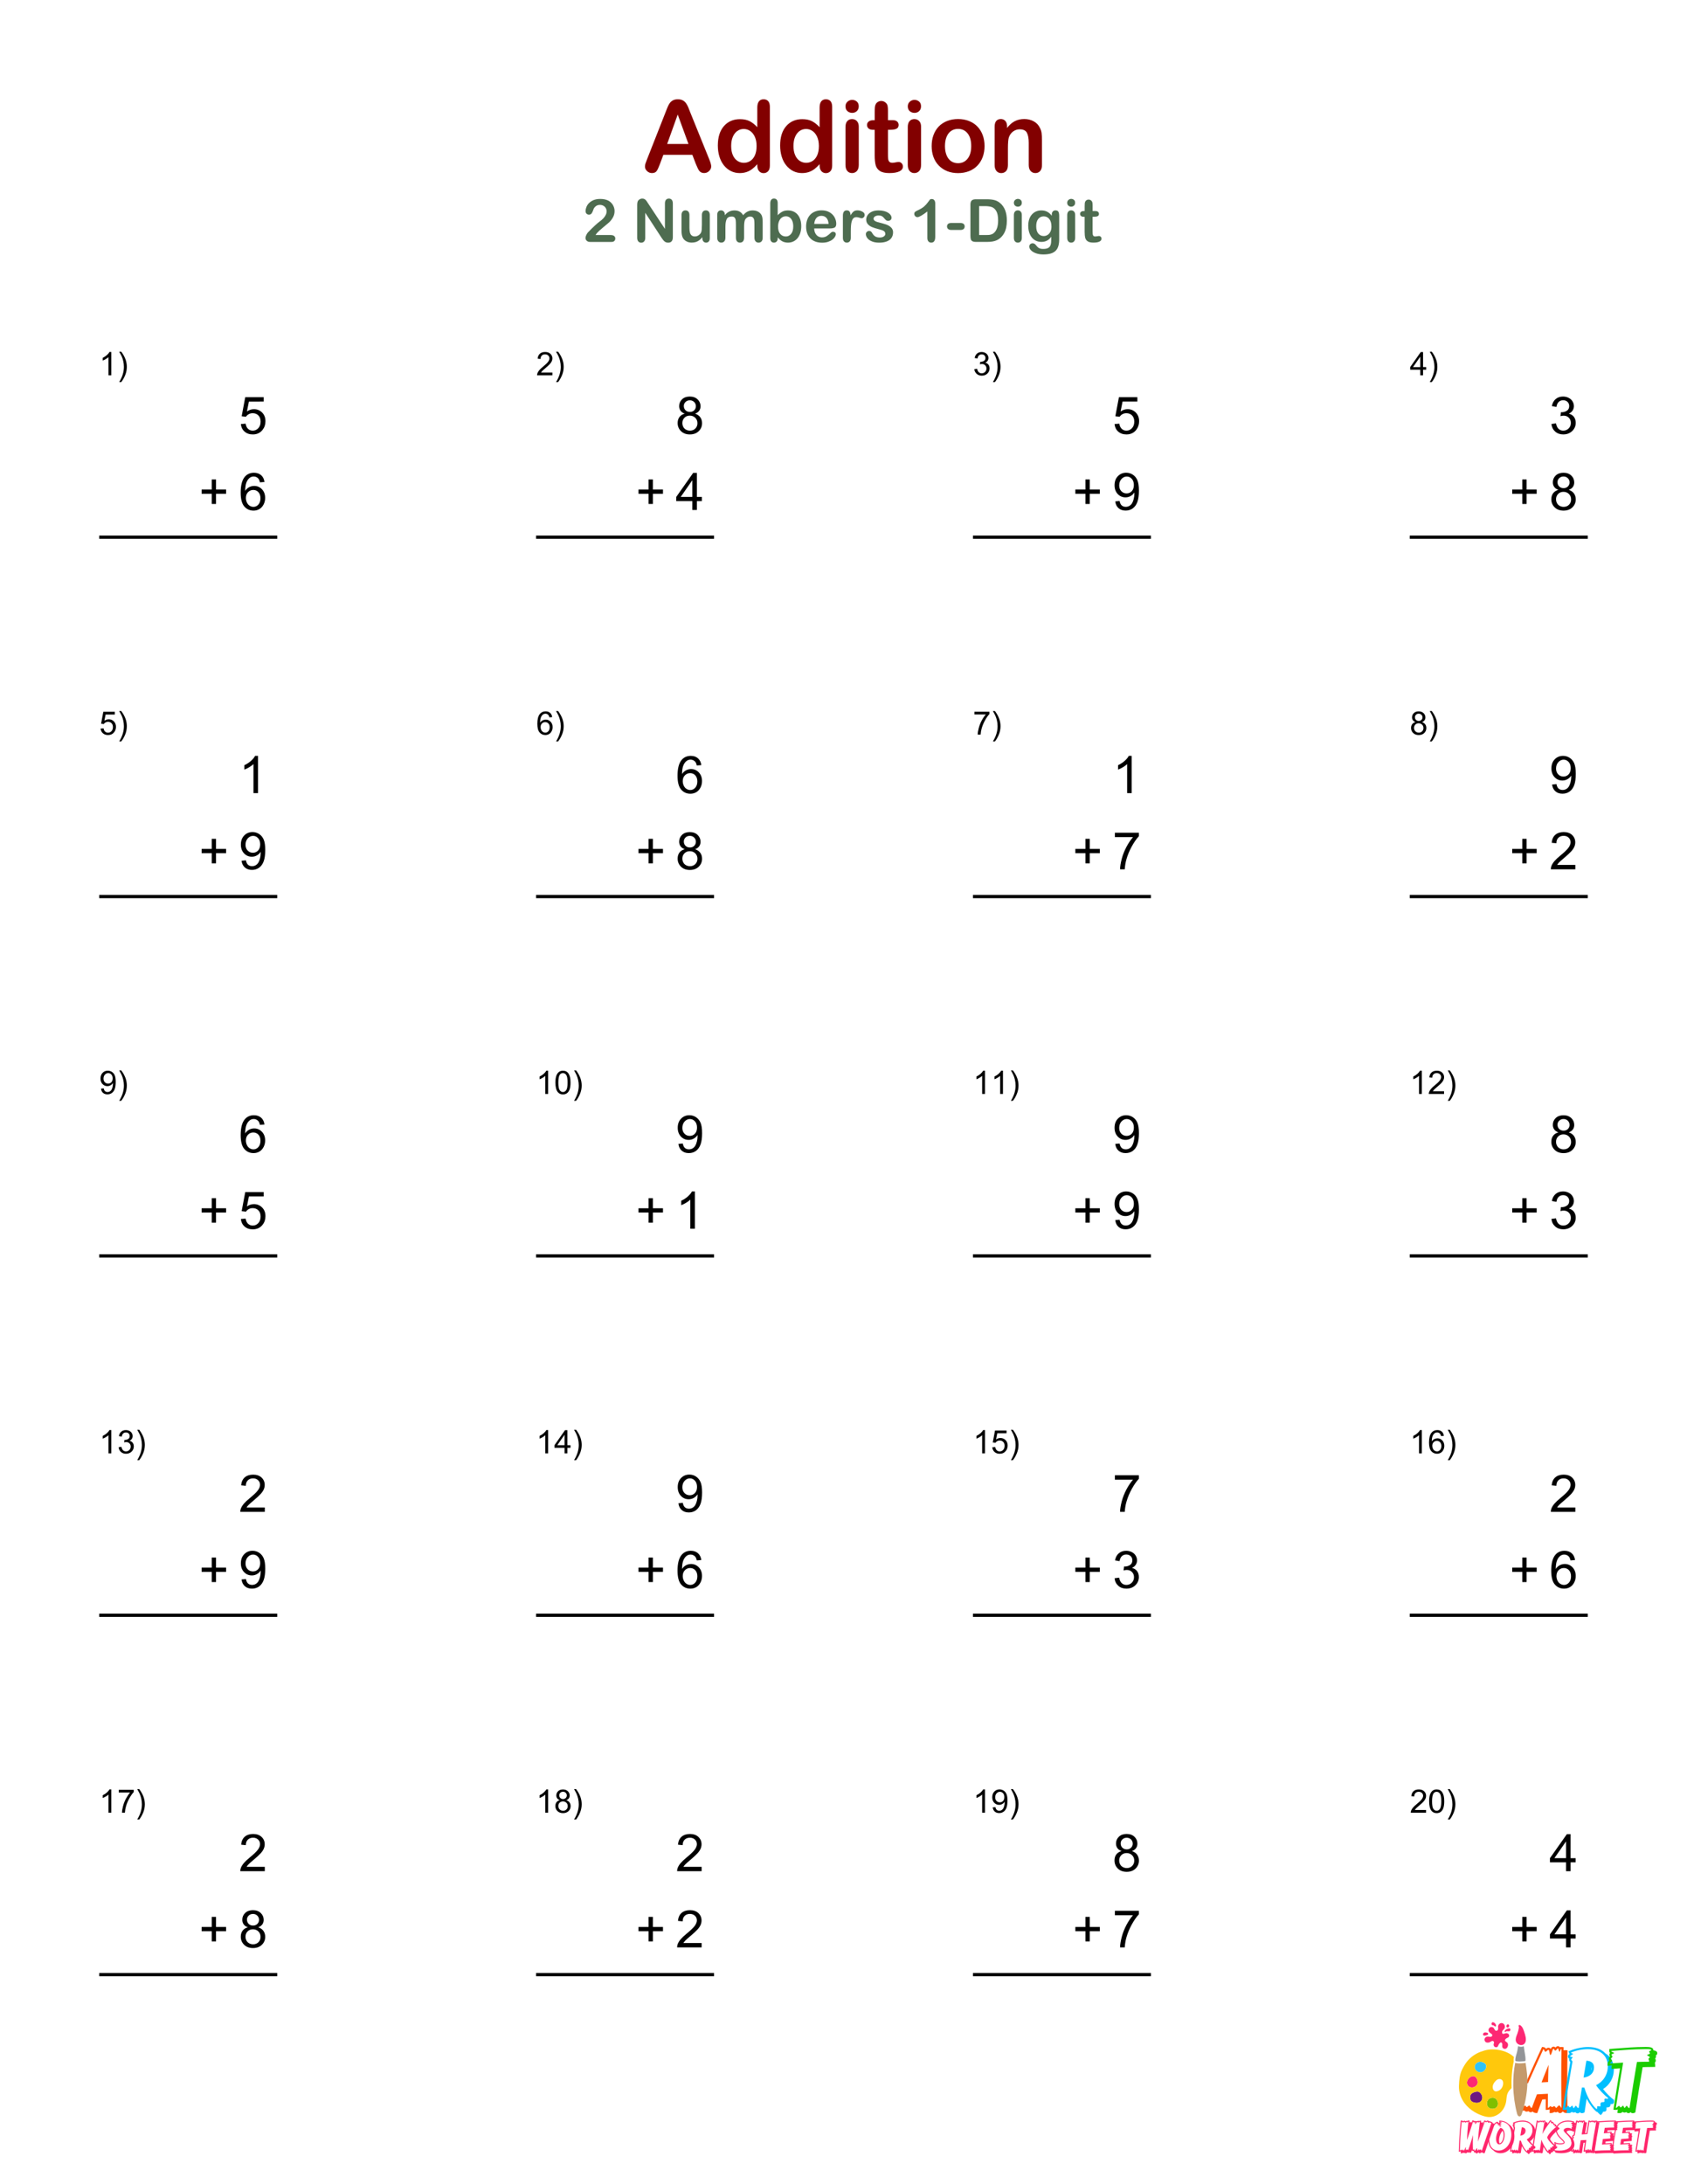 <?xml version="1.0" encoding="UTF-8"?> <svg xmlns="http://www.w3.org/2000/svg" xmlns:xlink="http://www.w3.org/1999/xlink" version="1.1" x="0px" y="0px" viewBox="0 0 612 792" style="enable-background:new 0 0 612 792;" xml:space="preserve"> <style type="text/css"> .st0{fill:#FFFFFF;} .st1{fill:#6D1782;} .st2{fill:#FF5100;} .st3{fill:#00BFFF;} .st4{fill:#1BCC00;} .st5{fill:#FD2873;} .st6{fill:#30C2F6;} .st7{fill:#80BF00;} .st8{fill:#C49A6C;} .st9{fill:#939598;} .st10{fill:#FFC80C;} .st11{fill:#FF266B;} .st12{fill:#820000;} .st13{fill:#4E6C50;} .st14{fill:#FF0000;} </style> <g id="white_bg"> <rect class="st0" width="612" height="792"></rect> </g> <g id="logo"> <g> <rect x="518.4" y="733.28" class="st0" width="93.6" height="58.72"></rect> <g> <path class="st1" d="M536.64,758.6c-0.65-0.46-2.14,0.05-2.76,0.54c-0.75,0.6-0.75,2.1-0.07,2.77c0.17,0.17,0.4,0.27,0.63,0.36 c0.89,0.33,1.99,0.39,2.7-0.24c0.49-0.44,0.7-1.16,0.58-1.81C537.6,759.56,537.18,758.98,536.64,758.6z"></path> <g> <path class="st2" d="M551.59,764.16c-0.03,0-0.03-0.03-0.03-0.06c-0.18,0.09-0.36,0.15-0.61,0.15c-0.15,0-0.52-0.12-1.13-0.46 l0.27-0.64c0.61-1.4,1.22-2.83,1.86-4.26c-0.27-0.18-0.46-0.33-0.46-0.76c0-0.4,0.18-0.61,0.43-0.76 c-0.12-0.15-0.21-0.33-0.21-0.61c0-0.24,0.06-0.43,0.15-0.55c-0.21-0.24-0.3-0.64-0.18-1.34c0.33-0.03,1.22-0.12,1.55-0.15 c0.33-0.03,0.21-0.03,0.55-0.06c1.79-4.02,3.8-8.46,5.63-12.41c0.97,0,1.25,0.3,1.43,0.7c0.24-0.24,0.52-0.43,0.88-0.43 c0.43,0,0.67,0.18,0.85,0.46c0.21-0.49,0.49-0.85,1-0.85c0.37,0,0.55,0.15,0.73,0.33c0.21-0.27,0.46-0.49,0.85-0.49 c0.37,0,0.58,0.15,0.73,0.37c0.15-0.06,0.33-0.09,0.55-0.09l0.79,0.06v1.06c0.03,0.03,0.06,0.06,0.09,0.12 c0.12-0.06,0.3-0.09,0.55-0.09l0.79,0.06c-0.06,3.5-0.09,7.79-0.09,11.35s0.03,7.88,0.09,11.41c-1.22,0-1.46-0.3-1.67-0.64 c-0.3,0.33-0.58,0.64-1.03,0.64c-0.46,0-0.67-0.24-0.82-0.49c-0.18,0.09-0.4,0.21-0.67,0.21c-0.27,0-0.43-0.06-0.58-0.15 c-0.24,0.21-0.64,0.43-1.7,0.43v-1.37c-0.27,0.12-0.7,0.21-1.43,0.21v-3.86c-0.37,0.03-0.76,0.06-1.25,0.09 c-0.3,0.79-0.61,1.64-0.91,2.43c-0.24,0.67-0.67,1.83-0.91,2.49c-1.03,0-1.43-0.27-1.67-0.58c-0.18,0.15-0.4,0.27-0.7,0.27 c-0.46,0-0.64-0.18-0.79-0.4c-0.18,0.09-0.4,0.18-0.64,0.18c-0.52,0-0.76-0.18-0.91-0.46c-0.15,0.09-0.33,0.15-0.58,0.15 c-0.18,0-0.55-0.12-1.16-0.46L551.59,764.16z M551.86,763.04c0.4,0,0.12,0.76,0.58,0.76c0.24,0,0.58-0.24,0.85-0.24 c0.4,0,0.3,0.46,0.58,0.46s0.58-0.52,0.91-0.52c0.43,0,0.21,0.82,0.94,0.82c0.61-1.61,1.19-3.26,1.83-4.9 c1.37-0.09,2.77-0.15,3.99-0.21c-0.03,1.7-0.03,3.44-0.03,5.11c0.43,0,0.7-0.61,1-0.61c0.24,0,0.24,0.33,0.52,0.33 c0.24,0,0.46-0.3,0.79-0.3c0.43,0,0.49,0.58,0.7,0.58c0.27,0,0.73-0.88,1.1-0.88c0.4,0,0.64,0.88,0.85,0.88 c-0.12-7.03-0.12-14.27,0-21.29c-0.55-0.09-0.33,0.91-0.67,0.91c-0.36,0-0.36-1.19-0.64-1.19c-0.21,0-0.64,0.82-0.94,0.82 c-0.27,0-0.43-0.67-0.64-0.67c-0.43,0-0.67,2.22-1.13,2.22c-0.4,0-0.24-1.83-0.73-1.83c-0.3,0-0.73,0.67-1.06,0.67 c-0.43,0-0.46-0.94-0.76-0.94c-1.89,4.11-3.77,8.24-5.6,12.38c-0.67,0.06-1.31,0.12-1.98,0.18c-0.03,0.18,0.91,0.49,0.91,0.67 c0,0.18-0.76,0.27-0.76,0.52s0.82,0.4,0.82,0.64c0,0.3-1.03,0.52-1.03,0.73c0,0.15,0.73,0.24,0.46,0.88 c-0.64,1.49-1.28,2.98-1.92,4.44C551.19,763.67,551.49,763.04,551.86,763.04z M561.78,748.71c-0.09,2.07-0.15,4.14-0.18,6.24 c-0.79,0.03-1.58,0.12-2.37,0.15C560.04,752.97,560.92,750.81,561.78,748.71z"></path> <path class="st3" d="M568.29,766.17l0.12-0.82c0.03-0.15,0.03-0.3,0.06-0.46c-0.18,0.09-0.4,0.18-0.7,0.18l-0.91-0.06l0.12-0.82 c0.88-5.93,1.79-11.38,2.68-16.52c-0.21-0.21-0.43-0.4-0.43-0.85c0-0.15,0.03-0.27,0.06-0.37c-0.27-0.12-0.46-0.33-0.46-0.79 c0-0.4,0.24-0.67,0.58-0.91c-0.15-0.21-0.27-0.49-0.4-0.91c2.13-0.97,4.9-1.58,7.06-1.58c2.8,0,4.96,0.82,6.33,2.31 c1.98,1.19,3.07,3.19,3.07,5.84c0,3.01-1.52,5.6-3.92,7.09c1.03,1.37,2.74,3.07,3.95,3.95l0.03,0.46c0,0.82-0.4,1.06-0.97,1.06 c-0.12,0-0.21-0.03-0.3-0.06v0.15c0,0.64-0.24,1.1-1.31,1.1h-0.18c0,0.06,0.03,0.15,0.03,0.21c0,1.06-0.03,1.34-1.25,1.34 c-0.06,0.3-0.27,0.7-0.85,1.25c-0.43-0.33-0.88-0.76-1.31-1.25c-0.03,0.03-0.06,0.06-0.09,0.12c-1.37-1.1-2.65-2.83-3.71-4.81 c-0.24,1.67-0.52,3.41-0.76,4.96c-0.43,0.18-0.7,0.27-0.88,0.27c-0.4,0-0.64-0.15-0.82-0.37c-0.18,0.24-0.43,0.43-0.79,0.43 c-0.46,0-0.67-0.18-0.82-0.46c-0.15,0.09-0.33,0.18-0.58,0.18c-0.37,0-0.58-0.12-0.73-0.27c-0.24,0.24-0.52,0.46-1,0.46 L568.29,766.17z M567.8,764.31c0.46,0,0.7-0.7,1.09-0.7c0.33,0,0.27,0.52,0.61,0.52c0.33,0,0.55-0.58,0.82-0.58 c0.33,0,0.3,0.85,0.58,0.85c0.27,0,0.46-0.82,0.76-0.82c0.36,0,0.49,1,1.06,0.73c0.37-2.46,0.76-4.93,1.16-7.36 c0.27,0.03,0.61,0.03,0.88,0.03c1,3.35,2.74,6.42,4.47,7.82c0.37-0.37-0.06-1.1,0.43-1.1c0.18,0,0.49,0.12,0.7,0.12 c0.15,0,0.27-0.06,0.27-0.3c0-0.4-0.3-1.28,0.88-1.28c1.1,0,0.18-0.79,0.64-1.19c0.09-0.09,0.21-0.12,0.33-0.12 c0.24,0,0.49,0.12,0.64,0.12c0.15,0,0.24-0.09,0.21-0.36c-1.31-0.94-3.38-3.13-4.32-4.59c2.59-1.28,4.26-3.8,4.26-6.84 c0-3.89-2.71-6.24-7.21-6.24c-2.07,0-4.47,0.49-6.14,1.25c0.12,0.4,0.73,0.24,0.73,0.43c0,0.24-1.06,0.73-1.06,0.97 c0,0.21,0.88,0.03,0.88,0.37c0,0.24-0.49,0.49-0.49,0.79c0,0.27,0.43,0.3,0.46,0.76C569.53,752.78,568.62,758.29,567.8,764.31z M575.5,747.22c1.83,0.09,2.77,0.94,2.77,2.49c0,1.95-1.52,3.38-3.8,3.62C574.8,751.26,575.16,749.22,575.5,747.22z M577.5,749.71v-0.21c-0.09,0.43-0.15,0.85-0.24,1.28C577.41,750.47,577.5,750.11,577.5,749.71z"></path> <path class="st4" d="M599.68,749.5c-1.25,0-2.1,0-3.77,0.06c-0.91,5.26-1.83,10.92-2.65,16.43c-0.43,0.18-0.7,0.27-0.88,0.27 c-0.43,0-0.67-0.18-0.85-0.4c-0.18,0.21-0.4,0.36-0.76,0.36c-0.4,0-0.64-0.15-0.76-0.4c-0.18,0.12-0.37,0.21-0.64,0.21 c-0.37,0-0.58-0.12-0.73-0.27c-0.24,0.24-0.52,0.46-1,0.46l-0.91-0.06c0.06-0.43,0.12-0.85,0.18-1.31 c-0.18,0.12-0.4,0.21-0.7,0.21l-0.91-0.06c0.73-4.81,1.61-10.22,2.4-15.03c-1.06,0.09-2.22,0.15-3.1,0.24 c0-0.64,0.06-1.03,0.18-1.28c-0.58,0.03-1.13,0.09-1.61,0.12c0-1.28,0.27-1.52,0.61-1.79c0.03,0,0.06-0.06,0.09-0.06 c-0.12-0.15-0.24-0.33-0.24-0.67c0-0.4,0.21-0.64,0.43-0.85c-0.12-0.15-0.21-0.37-0.21-0.64s0.09-0.49,0.24-0.64 c-0.18-0.18-0.3-0.4-0.3-0.73l0.06-0.7c0.46-0.03,1.55-0.12,2.01-0.15c3.56-0.27,7.33-0.58,10.86-0.58h0.64 c1.03,0,2.43,0.12,2.43,1.1v0.12c0.76,0.09,1.43,0.36,1.43,1.03c0,0.49-0.24,0.67-0.55,0.82c0.06,0.09,0.09,0.21,0.09,0.37 c0,0.36-0.15,0.58-0.33,0.76c0.12,0.15,0.24,0.4,0.24,0.7c0,0.43-0.15,0.61-0.33,0.76c0.06,0.24,0.12,0.64,0.12,1.58H599.68z M598.04,746.61c0-0.4,0.43-0.3,0.43-0.61c0-0.43-0.91-0.52-0.91-0.79s1-0.3,1-0.67c0-0.18-0.3-0.37-0.3-0.58 c0-0.36,0.76-0.36,0.76-0.61c0-0.43-1.98-0.33-2.31-0.33c-3.99,0-8.18,0.37-12.17,0.67c-0.06,0.37,1,0.52,1,0.76 c0,0.21-0.94,0.3-0.94,0.61c0,0.21,0.36,0.43,0.36,0.67c0,0.33-0.58,0.58-0.58,0.82c0,0.21,0.4,0.3,0.4,0.64 c0,0.46-0.85,0.82-0.85,1.06c1.73-0.15,3.38-0.24,4.9-0.33c-0.91,5.32-1.79,10.83-2.65,16.4c0.52,0,0.76-0.7,1.16-0.7 c0.33,0,0.27,0.52,0.61,0.52c0.33,0,0.55-0.58,0.82-0.58c0.33,0,0.3,0.76,0.58,0.76c0.27,0,0.46-0.73,0.76-0.73 c0.37,0,0.49,1,1.06,0.73c0.85-5.66,1.73-11.26,2.68-16.64c1.67-0.06,3.16-0.09,4.41-0.09 C598.25,746.88,598.04,746.88,598.04,746.61z"></path> </g> <path class="st5" d="M532.64,756.37c0.43,0.5,1.16,0.64,1.8,0.51c0.9-0.2,1.68-1.01,1.64-1.93c-0.01-0.27-0.09-0.54-0.17-0.8 C534.93,750.98,530.83,754.26,532.64,756.37z"></path> <path class="st6" d="M537.56,747.67c-1.52-0.4-3.11,0.94-2.44,2.55c0.35,0.85,1.35,1.36,2.25,1.2c0.9-0.16,1.65-0.96,1.78-1.87 c0.03-0.2,0.03-0.41-0.02-0.61C538.97,748.25,538.25,747.85,537.56,747.67z"></path> <path class="st7" d="M540.55,760.84c-0.61,0.27-1.03,0.89-1.12,1.54c-0.23,1.62,1.09,2.56,2.58,2.22 C544.63,764.02,543.33,759.59,540.55,760.84z"></path> <path class="st8" d="M553.44,748c-0.08,0.03-0.16,0.05-0.25,0.06l-0.33,0.03c-0.52,0.04-1.05,0.09-1.59,0.09 c-0.15,0-0.3-0.01-0.44-0.02c-0.33-0.02-0.66-0.05-0.99-0.12c-0.06-0.01-0.11-0.03-0.16-0.05c-0.54,2.74-0.77,5.61-0.71,8.49 c0.07,3.36,0.54,6.73,1.36,9.86c0.07,0.26,0.14,0.52,0.3,0.73s0.41,0.38,0.67,0.34c0.41-0.05,0.63-0.5,0.76-0.9 c1.13-3.32,1.85-6.99,2.02-10.5C554.22,753.22,553.84,750.65,553.44,748z"></path> <path class="st9" d="M553.18,744.57c-0.02-0.11-0.04-0.23-0.06-0.34c-0.08-0.49-0.17-0.99-0.23-1.49l-0.01-0.1 c-0.03-0.23-0.06-0.45-0.09-0.67c-0.3,0.14-0.62,0.21-0.96,0.21c-0.27,0-0.54-0.04-0.82-0.13c-0.1-0.03-0.19-0.07-0.28-0.11 c-0.03,0.2-0.07,0.41-0.1,0.62c-0.09,0.59-0.18,1.2-0.35,1.8l-0.09,0.29c-0.03,0.09-0.05,0.18-0.08,0.26 c-0.15,0.52-0.29,1.02-0.36,1.54c-0.03,0.22-0.04,0.44-0.04,0.67c0,0.07,0.03,0.13,0.08,0.19c0.04,0.05,0.1,0.09,0.16,0.1 c0.17,0.04,0.33,0.05,0.5,0.07c0.76,0.09,1.53,0.03,2.33-0.04l0.33-0.03c0.09-0.01,0.15-0.05,0.2-0.1 c0.07-0.08,0.11-0.19,0.11-0.3C553.44,746.2,553.32,745.37,553.18,744.57z"></path> <path class="st10" d="M538.55,743.52c-1.03,0.31-2.06,0.65-3,1.19c-2.48,1.41-3.81,3.09-5.09,5.62c-0.97,1.91-1.1,3.92-1.19,6.01 c-0.09,2.21,0.67,4.43,1.97,6.21c1,1.36,2.3,2.47,3.76,3.33c0.88,0.52,1.81,0.94,2.77,1.27c0.76,0.26,1.56,0.47,2.36,0.5 c1.55,0.05,3.1-0.59,4.22-1.67c1.12-1.08,1.83-2.56,2.06-4.09c0.11-0.75,0.12-1.52,0.31-2.26c0.2-0.75,0.61-1.45,1.16-1.99 c0.16-0.16,0.32-0.32,0.48-0.48c-0.12-3.36,0.14-6.68,0.79-9.75c-0.03-0.08-0.05-0.17-0.05-0.26c-0.01-0.44,0.05-0.86,0.13-1.27 C546.6,743.37,541.8,742.54,538.55,743.52z M535.91,754.14c0.08,0.26,0.16,0.53,0.17,0.8c0.04,0.92-0.74,1.73-1.64,1.93 c-0.64,0.14-1.37-0.01-1.8-0.51C530.83,754.26,534.93,750.98,535.91,754.14z M537.13,762.02c-0.71,0.63-1.81,0.57-2.7,0.24 c-0.23-0.08-0.45-0.19-0.63-0.36c-0.68-0.67-0.68-2.17,0.07-2.77c0.61-0.49,2.11-1,2.76-0.54c0.54,0.38,0.95,0.96,1.07,1.61 C537.83,760.86,537.63,761.58,537.13,762.02z M539.16,749.54c-0.14,0.91-0.88,1.71-1.78,1.87c-0.9,0.16-1.9-0.35-2.25-1.2 c-0.67-1.61,0.92-2.95,2.44-2.55c0.69,0.18,1.41,0.58,1.58,1.27C539.19,749.14,539.19,749.34,539.16,749.54z M542.01,764.61 c-1.49,0.33-2.81-0.6-2.58-2.22c0.09-0.66,0.52-1.27,1.12-1.54C543.33,759.59,544.63,764.02,542.01,764.61z M544.28,757.71 c-0.11,0.1-0.25,0.2-0.41,0.29c-0.57,0.33-1.37,0.56-1.88,0.06c-0.53-0.52-0.58-1.4-0.35-2.07c0.23-0.67,0.7-1.22,1.22-1.69 c0.84-0.76,2.3-0.53,2.43,0.74C545.4,756.03,545.03,757.04,544.28,757.71z"></path> <path class="st5" d="M546.45,737.23c-0.43-0.02-1.66,0.86-1.54-0.51c0.04-0.45,0.89-0.96,0.99-1.52c0.28-1.57-1.63-2.31-2.35-0.8 c-0.27,0.57,0.26,1.54-0.42,1.89c-0.88,0.45-0.95-0.8-1.45-1.11c-0.46-0.29-1.06-0.24-1.41,0.21c-0.66,0.86-0.09,1.55,0.62,2 c0.21,0.13,0.44,0.29,0.48,0.53c0.05,0.29-0.22,0.55-0.5,0.62c-0.28,0.07-0.58,0-0.87-0.06c-0.9-0.18-1.82,0.68-1.32,1.63 c0.32,0.62,1.03,0.64,1.62,0.46c0.52-0.16,1.25-1.05,1.73-0.04c-0.04-0.08-0.19,0.96-0.2,0.96c0.09,0.45,0.37,0.81,0.82,0.85 c0.85,0.08,0.79-0.71,1.16-1.18c0.26-0.33,0.71-0.91,1.07-0.3c0.13,0.22,0.13,0.49,0.11,0.74c-0.02,0.25-0.04,0.51,0.04,0.75 c0.16,0.46,0.74,0.69,1.19,0.54c0.75-0.26,1.14-1.54,0.62-2.16c-0.18-0.22-0.47-0.33-0.67-0.52c-0.4-0.38-0.11-0.82,0.27-1.06 c0.42-0.27,1.04-0.36,1.04-1C547.5,737.57,546.95,737.25,546.45,737.23z"></path> <path class="st5" d="M547.44,735.49c-0.32,0.05-0.64,0.13-0.92,0.3c-0.22,0.14-0.62,0.46-0.68,0.73 c-0.03,0.14,0.08,0.31,0.22,0.29c0.1-0.01,0.17-0.11,0.25-0.17c0.42-0.3,0.97,0.07,1.39-0.18 C548.11,736.22,547.96,735.41,547.44,735.49z"></path> <path class="st5" d="M547.12,735.11c0.12-0.05,0.23-0.14,0.3-0.26c0.15-0.26,0.06-0.56-0.16-0.75c-0.35-0.3-0.8,0.24-0.79,0.57 c0,0.11,0.02,0.22,0.08,0.31C546.67,735.18,546.93,735.19,547.12,735.11z"></path> <path class="st5" d="M541.26,734.28c0.09,0.06,0.21,0.07,0.32,0.08c0.14,0.02,0.28,0.07,0.4,0.15c0.11,0.08,0.19,0.2,0.31,0.27 c0.17,0.1,0.49-0.03,0.46-0.25c-0.04-0.37-0.23-0.72-0.52-0.96c-0.27-0.22-0.76-0.48-1.02-0.12c-0.09,0.12-0.12,0.28-0.12,0.43 C541.09,734.04,541.13,734.2,541.26,734.28z"></path> <path class="st5" d="M538.76,738.1c0.29-0.05,0.66-0.13,0.93-0.27c0.2-0.1,0.24-0.39,0.11-0.56c-0.05-0.07-0.13-0.12-0.2-0.16 c-0.16-0.07-0.36-0.09-0.52-0.12c-0.22-0.03-0.45-0.04-0.66,0.05c-0.29,0.12-0.55,0.52-0.38,0.83 C538.17,738.15,538.5,738.15,538.76,738.1z"></path> <path class="st5" d="M553.12,737.35c-0.32-1.1-0.72-2.47-1.67-3.03c-0.06-0.03-0.13-0.05-0.21-0.05c-0.1,0-0.2,0.03-0.27,0.08 c-0.07,0.05-0.09,0.12-0.07,0.22c0.05,0.2,0.08,0.37,0.12,0.54l0.01,0.05l-0.01,0.05c-0.1,0.73-0.27,1.41-0.51,2.06 c-0.05,0.13-0.1,0.26-0.15,0.4c-0.33,0.83-0.66,1.7-0.42,2.53c0.07,0.25,0.21,0.47,0.39,0.67c0.08,0.09,0.17,0.17,0.27,0.25 c0.09,0.07,0.19,0.13,0.29,0.18c0.11,0.06,0.23,0.11,0.35,0.15c0.52,0.17,1.03,0.11,1.44-0.13c0.05-0.03,0.11-0.05,0.16-0.09 c0.04-0.03,0.08-0.08,0.12-0.11c0.09-0.09,0.18-0.19,0.25-0.3c0.44-0.68,0.45-1.74,0-3.23L553.12,737.35z"></path> <g> <path class="st11" d="M529.92,780.37v-0.32c-0.12,0.07-0.33,0.14-0.72,0.2l0.02-0.45c0.09-3.35,0.34-7.26,0.71-10.85l0.35-0.02 c0.24,0,0.33,0.11,0.45,0.23c0.01,0.03,0.03,0.04,0.03,0.04c0.02,0,0.05-0.03,0.08-0.04c0.11-0.09,0.21-0.17,0.39-0.17 c0.21,0,0.3,0.09,0.41,0.21c0.09-0.09,0.21-0.15,0.39-0.15c0.11,0,0.18,0.01,0.22,0.04c0.12-0.09,0.32-0.18,0.89-0.18 c-0.03,0.26-0.06,0.48-0.07,0.69c0.12-0.07,0.35-0.12,0.78-0.12c-0.03,0.16-0.05,0.32-0.06,0.47c0.14-0.41,0.26-0.8,0.38-1.14 c0.38,0.09,0.53,0.2,0.62,0.3c0.06-0.03,0.14-0.06,0.24-0.06c0.2,0,0.32,0.07,0.38,0.18c0.07-0.07,0.18-0.13,0.32-0.13 c0.11,0,0.18,0.02,0.24,0.06c0.07-0.08,0.16-0.14,0.33-0.14c0.12,0,0.21,0.03,0.27,0.08c0.15-0.08,0.36-0.12,0.74-0.12 c-0.02,0.18-0.04,0.41-0.07,0.66c0.02,0.01,0.03,0.01,0.05,0.03c0.13-0.07,0.36-0.12,0.74-0.12c-0.03,0.2-0.06,0.48-0.09,0.78 c0.15-0.47,0.32-0.93,0.48-1.4c0.48,0,0.59,0.09,0.69,0.2c0.01,0.02,0.04,0.03,0.03,0.03c0.03,0,0.09-0.04,0.14-0.08 c0.12-0.08,0.23-0.15,0.39-0.15c0.26,0,0.36,0.12,0.42,0.27c0.08-0.03,0.15-0.04,0.26-0.04c0.21,0,0.32,0.07,0.39,0.17h0.09 c0.12,0,0.33,0.07,0.69,0.35l-0.09,0.23h0.09c0.14,0,0.33,0.07,0.71,0.33c-1.22,3.33-2.46,6.95-3.65,10.54 c-0.53,0-0.72-0.15-0.81-0.32c-0.07,0.04-0.16,0.08-0.27,0.08c-0.09,0-0.15-0.02-0.21-0.04c-0.11,0.17-0.24,0.29-0.45,0.29 c-0.29,0-0.41-0.18-0.48-0.41c-0.18,0.24-0.39,0.47-0.63,0.47c-0.3,0-0.42-0.17-0.47-0.38c-0.12,0.03-0.29,0.06-0.51,0.06 c0-0.11-0.01-0.21-0.01-0.33c-0.09-0.07-0.15-0.17-0.18-0.29c-0.12,0.03-0.27,0.04-0.51,0.04c0-0.14-0.02-0.27-0.02-0.44 c-0.12,0.36-0.25,0.72-0.38,1.04l-0.29,0.02c-0.2,0-0.32-0.06-0.39-0.13c-0.09,0.04-0.18,0.09-0.3,0.09 c-0.17,0-0.29-0.04-0.36-0.12c-0.13,0.21-0.3,0.38-0.54,0.38c-0.2,0-0.32-0.06-0.38-0.15c-0.06,0.03-0.14,0.05-0.23,0.05 c-0.16,0-0.27-0.06-0.35-0.14c-0.12,0.11-0.32,0.23-0.86,0.3L529.92,780.37z M530.07,779.47c0.13,0,0.18,0.24,0.33,0.24 c0.2,0,0.2-0.35,0.34-0.35c0.17,0,0.06,0.45,0.26,0.45c0.33,0,0.56-1.23,0.74-1.23c0.15,0-0.18,0.98,0.17,0.98 c0.12,0,0.24-0.14,0.38-0.14c0.16,0,0.09,0.18,0.32,0.18c0.71-1.77,1.19-3.63,1.79-5.43c-0.12,1.76-0.13,3.74-0.04,5.39 c0.18,0,0.24-0.24,0.36-0.24c0.17,0,0.08,0.56,0.26,0.56c0.23,0,0.68-0.95,0.81-0.95c0.12,0,0.09,0.89,0.3,0.89 c0.16,0,0.29-0.51,0.42-0.51c0.09,0,0.09,0.27,0.24,0.27c0.14,0,0.29-0.2,0.44-0.2c0.24,0,0.03,0.44,0.38,0.44 c1.19-3.59,2.25-6.68,3.47-10.01c-0.12-0.08-0.2-0.11-0.24-0.11c-0.11,0-0.15,0.07-0.24,0.07c-0.08,0-0.09-0.04-0.11-0.09 l-0.03-0.06c-0.02-0.04-0.03-0.09-0.11-0.09c-0.18,0-0.23,0.21-0.38,0.21c-0.23,0-0.15-0.44-0.3-0.44 c-0.12,0-0.3,0.23-0.53,0.23c-0.24,0-0.3-0.23-0.45-0.23c-0.92,2.58-1.74,5.03-2.46,7.26c0.06-2.42,0.42-4.94,0.68-7.22 c-0.2,0-0.3,0.35-0.41,0.35c-0.09,0-0.07-0.3-0.18-0.3c-0.12,0-0.2,0.23-0.35,0.23c-0.12,0-0.14-0.15-0.23-0.15 c-0.09,0-0.27,0.74-0.47,0.74c-0.15,0-0.03-0.78-0.22-0.78c-0.09,0-0.15,0.2-0.3,0.2c-0.21,0-0.2-0.33-0.32-0.36 c-0.74,2.24-1.4,4.5-2.18,6.74c0.04-2.06,0.21-4.34,0.5-6.71c-0.23,0-0.3,0.26-0.47,0.26c-0.11,0-0.11-0.12-0.22-0.12 c-0.18,0-0.26,0.23-0.42,0.23c-0.18,0-0.25-0.29-0.38-0.29s-0.26,0.23-0.47,0.23c-0.25,0-0.33-0.29-0.47-0.29 c-0.38,3.59-0.6,7.16-0.69,10.51C529.8,779.79,529.91,779.47,530.07,779.47z M540.76,769.54l-0.03-0.06 C540.74,769.49,540.76,769.52,540.76,769.54z M541.46,770.11l-0.03-0.06C541.45,770.06,541.45,770.08,541.46,770.11z"></path> <path class="st11" d="M539.89,775.69c0-2.25,0.96-4.5,2.37-5.81c0.03-0.02,0.07-0.04,0.11-0.07c0.23-0.2,0.5-0.45,0.77-0.45 c0.12,0,0.23,0.04,0.33,0.14c0.07,0.09,0.12,0.2,0.12,0.3c0.11,0,0.18,0.03,0.24,0.06c0-0.17,0.06-0.27,0.17-0.33 c-0.08-0.14-0.12-0.32-0.12-0.59c1.46,0,2.64,0.47,3.47,1.31c1.31,0.83,2.04,2.33,2.04,4.31c0,3.51-2.19,6.21-5.04,6.21 c-1.08,0-1.97-0.38-2.61-1.07C540.56,779.01,539.89,777.6,539.89,775.69z M544.26,771.05c-0.27,0-0.35-0.04-0.35-0.09 c0-0.06,0.2-0.26,0.2-0.35c0-0.04-0.03-0.04-0.09-0.04c-0.13,0-0.41,0.09-0.56,0.09c-0.05,0-0.09-0.02-0.09-0.06 c0-0.12,0.24-0.3,0.24-0.39c0-0.04-0.04-0.06-0.12-0.06c-0.13,0-0.33,0.04-0.47,0.04c-0.06,0-0.11-0.01-0.11-0.04 c0-0.09,0.39-0.27,0.27-0.39c-0.12-0.12-0.47,0.23-0.68,0.41c-1.34,1.23-2.25,3.38-2.25,5.52c0,2.55,1.29,4.13,3.36,4.13 c2.64,0,4.67-2.54,4.67-5.84c0-2.9-1.55-4.67-4.05-4.67c0,0.18,0.66,0.23,0.66,0.32c0,0.11-0.71,0.12-0.71,0.23 c0,0.11,0.54,0.23,0.54,0.32c0,0.11-0.56,0.18-0.56,0.33c0,0.09,0.24,0.17,0.39,0.32C544.8,771.01,544.53,771.05,544.26,771.05z M545.82,774.12c0,1.89-0.86,3.45-1.91,3.45c-0.72,0-1.17-0.77-1.17-2c0-1.52,0.68-3.17,1.62-4.01 C545.32,771.83,545.82,772.69,545.82,774.12z M545.44,774.12c0-0.65-0.11-1.14-0.33-1.52c-0.77,0.83-1.29,2.24-1.29,3.54 c0,0.42,0.05,0.78,0.15,1.05C544.78,777.12,545.44,775.77,545.44,774.12z"></path> <path class="st11" d="M548.5,780.73l0.06-0.41c0.02-0.07,0.02-0.15,0.03-0.22c-0.09,0.04-0.2,0.09-0.35,0.09l-0.45-0.03 l0.06-0.41c0.44-2.93,0.89-5.61,1.32-8.15c-0.11-0.11-0.21-0.2-0.21-0.42c0-0.08,0.02-0.14,0.03-0.18 c-0.14-0.06-0.23-0.17-0.23-0.39c0-0.2,0.12-0.33,0.29-0.45c-0.07-0.11-0.13-0.24-0.2-0.45c1.05-0.48,2.42-0.78,3.48-0.78 c1.38,0,2.45,0.41,3.12,1.14c0.98,0.59,1.52,1.58,1.52,2.88c0,1.49-0.75,2.76-1.94,3.5c0.51,0.68,1.35,1.52,1.95,1.95l0.02,0.23 c0,0.41-0.2,0.53-0.48,0.53c-0.06,0-0.11-0.01-0.15-0.03v0.08c0,0.32-0.12,0.54-0.65,0.54h-0.09c0,0.03,0.02,0.08,0.02,0.11 c0,0.53-0.02,0.66-0.62,0.66c-0.03,0.15-0.13,0.35-0.42,0.62c-0.21-0.17-0.44-0.38-0.65-0.62c-0.02,0.02-0.03,0.03-0.04,0.06 c-0.68-0.54-1.31-1.4-1.83-2.37c-0.12,0.83-0.26,1.68-0.38,2.45c-0.21,0.09-0.34,0.14-0.43,0.14c-0.2,0-0.32-0.08-0.41-0.18 c-0.09,0.12-0.21,0.21-0.39,0.21c-0.23,0-0.33-0.09-0.41-0.22c-0.08,0.04-0.17,0.09-0.29,0.09c-0.18,0-0.29-0.06-0.36-0.14 c-0.12,0.12-0.26,0.23-0.5,0.23L548.5,780.73z M548.26,779.82c0.23,0,0.35-0.35,0.54-0.35c0.16,0,0.14,0.26,0.3,0.26 c0.17,0,0.27-0.29,0.41-0.29c0.17,0,0.15,0.42,0.29,0.42c0.13,0,0.22-0.41,0.38-0.41c0.18,0,0.24,0.5,0.53,0.36 c0.18-1.22,0.38-2.43,0.57-3.63c0.14,0.02,0.3,0.02,0.44,0.02c0.5,1.65,1.35,3.17,2.21,3.86c0.18-0.18-0.03-0.54,0.21-0.54 c0.09,0,0.24,0.06,0.35,0.06c0.07,0,0.14-0.03,0.14-0.15c0-0.2-0.15-0.63,0.44-0.63c0.54,0,0.09-0.39,0.32-0.59 c0.04-0.04,0.11-0.06,0.16-0.06c0.12,0,0.24,0.06,0.32,0.06c0.07,0,0.12-0.04,0.11-0.18c-0.65-0.47-1.67-1.55-2.13-2.27 c1.28-0.63,2.1-1.88,2.1-3.38c0-1.92-1.34-3.08-3.56-3.08c-1.02,0-2.21,0.24-3.03,0.62c0.06,0.2,0.36,0.12,0.36,0.21 c0,0.12-0.53,0.36-0.53,0.48c0,0.11,0.44,0.02,0.44,0.18c0,0.12-0.24,0.24-0.24,0.39c0,0.14,0.21,0.15,0.23,0.38 C549.12,774.13,548.67,776.85,548.26,779.82z M552.06,771.38c0.9,0.04,1.37,0.47,1.37,1.23c0,0.96-0.75,1.67-1.88,1.79 C551.72,773.38,551.9,772.37,552.06,771.38z M553.05,772.61v-0.11c-0.04,0.21-0.07,0.42-0.12,0.63 C553.01,772.99,553.05,772.81,553.05,772.61z"></path> <path class="st11" d="M561.98,780.91c-0.11-0.12-0.23-0.26-0.33-0.39c-0.05,0.03-0.08,0.06-0.12,0.11l-0.26-0.27 c-0.45-0.51-0.92-1.19-1.32-1.89c-0.08,0.51-0.15,1.01-0.23,1.52l-0.11,0.66c-0.21,0.09-0.35,0.14-0.44,0.14 c-0.23,0-0.35-0.11-0.45-0.23c-0.07,0.08-0.18,0.12-0.33,0.12c-0.16,0-0.24-0.04-0.32-0.11h-0.02c-0.11,0.04-0.2,0.11-0.35,0.11 c-0.2,0-0.3-0.06-0.38-0.14c-0.14,0.12-0.27,0.23-0.51,0.23l-0.45-0.03l0.09-0.63c-0.09,0.06-0.2,0.09-0.35,0.09l-0.45-0.03 c0.51-3.51,1.23-7.8,1.85-11.23c0.53,0,0.68,0.14,0.75,0.3l0.03-0.01c0.14-0.15,0.27-0.29,0.48-0.29c0.18,0,0.27,0.07,0.35,0.17 c0.09-0.08,0.18-0.14,0.35-0.14c0.16,0,0.27,0.04,0.35,0.12c0.07-0.11,0.2-0.17,0.39-0.17c0.06,0,0.23,0.04,0.51,0.14 c-0.03,0.18-0.06,0.35-0.07,0.5c0.06-0.04,0.15-0.06,0.27-0.06c0.06,0,0.23,0.03,0.51,0.13c-0.05,0.24-0.08,0.45-0.11,0.62 c0.47-0.66,0.87-1.22,1.08-1.49c0.5,0.23,0.57,0.47,0.57,0.71v0.03c0.05-0.06,0.09-0.12,0.14-0.17c0.27,0.12,0.42,0.26,0.5,0.39 c0.11,0.11,0.15,0.27,0.18,0.42h0.11c0.45,0,0.56,0.32,0.6,0.6h0.09c0.29,0,0.51,0.18,0.51,0.48c0.02,0.02,0.03,0.03,0.05,0.06 c-0.02,0-0.03,0.02-0.05,0.02v0.01c0.2,0,0.44,0.12,0.74,0.53c-1.5,1.07-3.48,3.23-3.48,3.8c0,0.36,0.87,1.4,1.73,2.16 c0.07,0.06,0.16,0.11,0.24,0.15c-0.02,0.02-0.02,0.03-0.03,0.04c0.27,0.21,0.51,0.41,0.72,0.53c-0.33,0.54-0.59,0.68-0.8,0.68 h-0.09c-0.03,0.3-0.06,0.57-0.53,0.57c-0.04,0-0.07,0-0.12-0.02c0.02,0.03,0.02,0.06,0.02,0.08c0,0.35-0.11,0.6-0.54,0.6 c-0.07,0-0.13-0.02-0.18-0.03c-0.03,0.2-0.12,0.44-0.56,0.81L561.98,780.91z M561.85,779.4c0.11-0.03,0.27,0.07,0.41,0.07 c0.38,0-0.06-0.75,0.29-0.75c0.12,0,0.24,0.09,0.36,0.09c0.3,0,0-0.59,0.41-0.59c0.17,0,0.35,0.09,0.5-0.15 c-0.9-0.53-2.52-2.43-2.52-3.02c0-0.65,1.89-2.87,3.33-3.87c-0.05-0.06-0.12-0.08-0.21-0.08c-0.12,0-0.26,0.03-0.35,0.03 c-0.07,0-0.12-0.02-0.12-0.08c0-0.12,0.17-0.36,0.08-0.48c-0.03-0.03-0.06-0.05-0.12-0.05c-0.08,0-0.17,0.03-0.26,0.03 c-0.06,0-0.12-0.03-0.15-0.11c-0.04-0.14-0.03-0.53-0.27-0.53c-0.07,0-0.44,0.03-0.54-0.06c-0.14-0.12,0.03-0.59-0.14-0.66 c-0.5,0.66-2.21,2.94-3.02,4.64c0.25-1.53,0.53-3.05,0.8-4.55c-0.33-0.11-0.23,0.36-0.53,0.36c-0.24,0-0.14-0.33-0.3-0.33 c-0.14,0-0.23,0.24-0.41,0.24c-0.18,0-0.18-0.27-0.29-0.27c-0.13,0-0.36,0.42-0.6,0.42c-0.26,0-0.18-0.42-0.35-0.42 c-0.62,3.42-1.22,6.99-1.73,10.51c0.24,0.03,0.35-0.3,0.56-0.3c0.17,0,0.15,0.21,0.35,0.21c0.14,0,0.23-0.12,0.38-0.12 c0.15,0,0.2,0.12,0.3,0.12c0.16,0,0.24-0.27,0.38-0.27c0.18,0,0.23,0.5,0.51,0.36c0.2-1.31,0.39-2.63,0.6-3.93 c0.33,1.17,1.38,3.11,2.37,4.22C561.77,779.92,561.67,779.46,561.85,779.4z"></path> <path class="st11" d="M564.13,780.07c-0.21-0.03-0.41-0.07-0.59-0.12c-0.07-0.21-0.11-0.35-0.11-0.42 c0-0.26,0.11-0.38,0.24-0.45c-0.05-0.08-0.07-0.17-0.07-0.27c0-0.21,0.09-0.33,0.23-0.39c-0.09-0.11-0.15-0.21-0.15-0.38 c0-0.29,0.14-0.41,0.33-0.45c-0.07-0.17-0.14-0.44-0.14-0.93l0.53,0.23c0.48,0.21,0.99,0.3,1.61,0.3c0.8,0,1.25-0.12,1.25-0.32 c0-0.23-0.39-0.62-0.86-1.07c-0.87-0.84-1.97-1.92-1.97-3.45c0-1.97,1.8-3.42,4.41-3.42c0.6,0,1.34,0.11,2.16,0.32l0.03,0.29 c0,0.04,0,0.09-0.02,0.12c0.23,0.05,0.45,0.11,0.69,0.17l0.03,0.29c0,0.32-0.2,0.42-0.44,0.48c0.15,0.11,0.27,0.24,0.27,0.45 c0,0.16-0.06,0.27-0.14,0.33c0.09,0.11,0.18,0.21,0.18,0.39c0,0.32-0.17,0.41-0.36,0.45c0.02,0.06,0.02,0.12,0.02,0.18 c0,0.12-0.09,0.32-0.32,0.6c-0.54-0.32-1.05-0.48-1.47-0.48c-0.65,0-1.13,0.24-1.13,0.51c0,0.23,0.38,0.6,0.86,1.05 c0.86,0.84,1.97,1.91,1.97,3.48c0,2.01-1.8,3.21-4.82,3.21c-0.71,0-1.5-0.09-2.13-0.24c-0.08-0.23-0.11-0.36-0.11-0.42V780.07z M564.61,777.78c0,0.23-0.56,0.08-0.56,0.27c0,0.18,0.42,0.33,0.42,0.48c0,0.17-0.5,0.14-0.5,0.29c0,0.11,0.21,0.3,0.21,0.44 c0,0.21-0.48,0.03-0.36,0.39c0.47,0.12,1.16,0.18,1.83,0.18c2.79,0,4.44-1.05,4.44-2.84c0-2.34-2.82-3.54-2.82-4.53 c0-0.47,0.65-0.89,1.5-0.89c0.5,0,0.98,0.14,1.38,0.38c0.12-0.15-0.07-0.41-0.07-0.53c0-0.17,0.45-0.06,0.45-0.23 c0-0.14-0.36-0.3-0.36-0.47c0-0.16,0.32-0.15,0.32-0.26c0-0.15-0.53-0.35-0.53-0.56c0-0.24,0.72-0.21,0.69-0.36 c-0.62-0.17-1.25-0.24-1.82-0.24c-2.39,0-4.04,1.29-4.04,3.05c0,2.28,2.82,3.54,2.82,4.52c0,0.44-0.59,0.69-1.62,0.69 c-0.66,0-1.23-0.11-1.76-0.33C564.25,777.52,564.61,777.6,564.61,777.78z"></path> <path class="st11" d="M575.16,780.73l0.09-0.65c-0.09,0.06-0.2,0.11-0.35,0.11l-0.45-0.03l0.14-0.92 c0.14-0.87,0.24-1.5,0.36-2.28c-0.15,0-0.32,0-0.5,0.02c-0.18,1.17-0.39,2.52-0.56,3.66c-0.2,0.09-0.33,0.14-0.41,0.14 c-0.24,0-0.36-0.11-0.45-0.24c-0.07,0.08-0.18,0.14-0.33,0.14c-0.18,0-0.29-0.06-0.36-0.15c-0.09,0.07-0.2,0.15-0.36,0.15 c-0.21,0-0.32-0.08-0.39-0.2c-0.12,0.17-0.26,0.29-0.5,0.29l-0.43-0.03l0.11-0.68c-0.11,0.09-0.21,0.14-0.38,0.14l-0.44-0.03 l0.14-0.87c0.14-0.89,0.27-1.8,0.41-2.7c-0.16,0.02-0.41,0.03-0.47,0.03c0-0.68,0.14-0.8,0.3-0.89l-0.02-0.03 c-0.03-0.08-0.05-0.14-0.05-0.23c0-0.18,0.09-0.3,0.2-0.39c-0.09-0.09-0.15-0.2-0.15-0.38c0-0.36,0.2-0.44,0.44-0.51 c0.07-0.03,0.15-0.06,0.15-0.12c0.27-1.62,0.62-3.56,0.9-5.15c0.51,0,0.68,0.14,0.75,0.3c0.02,0,0.02-0.01,0.03-0.01 c0.13-0.15,0.27-0.29,0.48-0.29c0.18,0,0.27,0.06,0.35,0.15c0.07-0.06,0.18-0.12,0.33-0.12c0.18,0,0.3,0.04,0.36,0.12 c0.09-0.09,0.21-0.17,0.41-0.17c0.06,0,0.22,0.04,0.51,0.14c-0.05,0.17-0.08,0.35-0.11,0.51c0.07-0.04,0.18-0.07,0.3-0.07 c0.06,0,0.23,0.04,0.5,0.13c-0.24,1.32-0.47,2.57-0.69,3.87c0.23-0.01,0.21-0.01,0.5-0.03c0.24-1.44,0.53-3.15,0.78-4.53 c0.53,0,0.66,0.11,0.74,0.24c0.03-0.01,0.07-0.04,0.11-0.07c0.12-0.09,0.24-0.17,0.41-0.17c0.18,0,0.29,0.06,0.36,0.17 c0.07-0.08,0.18-0.14,0.33-0.14c0.18,0,0.29,0.04,0.36,0.14c0.09-0.11,0.21-0.18,0.41-0.18c0.06,0,0.22,0.04,0.51,0.14 c-0.05,0.17-0.08,0.33-0.11,0.51c0.07-0.04,0.18-0.07,0.3-0.07c0.06,0,0.23,0.04,0.5,0.13c-0.63,3.47-1.31,7.55-1.82,11.02 c-0.2,0.09-0.33,0.14-0.41,0.14c-0.23,0-0.36-0.11-0.45-0.24c-0.07,0.08-0.18,0.14-0.32,0.14c-0.2,0-0.3-0.08-0.38-0.2 c-0.11,0.11-0.23,0.2-0.41,0.2c-0.18,0-0.27-0.06-0.35-0.14c-0.12,0.12-0.26,0.23-0.48,0.23L575.16,780.73z M574.92,779.82 c0.23,0,0.35-0.38,0.54-0.38c0.16,0,0.13,0.29,0.27,0.29c0.2,0,0.32-0.54,0.47-0.54c0.15,0,0.16,0.54,0.32,0.54 c0.12,0,0.21-0.41,0.36-0.41c0.18,0,0.2,0.63,0.48,0.5c0.51-3.47,1.1-7.04,1.73-10.51c-0.33-0.11-0.3,0.51-0.59,0.51 c-0.25,0-0.07-0.48-0.25-0.48c-0.12,0-0.21,0.24-0.39,0.24c-0.18,0-0.18-0.27-0.3-0.27c-0.12,0-0.33,0.27-0.57,0.27 c-0.25,0-0.2-0.27-0.36-0.27c-0.27,1.49-0.53,3-0.78,4.52c-0.78,0.04-1.43,0.09-2.06,0.12c0.26-1.55,0.53-3.11,0.81-4.64 c-0.33-0.11-0.3,0.51-0.59,0.51c-0.25,0-0.07-0.48-0.25-0.48c-0.12,0-0.21,0.24-0.39,0.24c-0.18,0-0.18-0.27-0.29-0.27 c-0.14,0-0.36,0.42-0.6,0.42c-0.26,0-0.18-0.42-0.35-0.42c-0.29,1.59-0.57,3.21-0.84,4.83c-0.08,0.48-0.59,0.35-0.59,0.57 c0,0.18,0.33,0.26,0.33,0.39c0,0.14-0.38,0.26-0.38,0.38c0,0.06,0.07,0.2,0.07,0.32c0,0.24-0.32,0.23-0.32,0.42 c0.18-0.02,0.36-0.02,0.54-0.03c-0.2,1.22-0.38,2.43-0.56,3.63c0.24,0,0.39-0.65,0.59-0.65c0.07,0,0.11,0.09,0.13,0.2l0.03,0.17 c0.03,0.11,0.06,0.2,0.14,0.2c0.15,0,0.25-0.33,0.41-0.33s0.18,0.33,0.32,0.33s0.23-0.41,0.38-0.41c0.18,0,0.2,0.63,0.48,0.5 c0.18-1.25,0.38-2.51,0.57-3.77c0.72-0.03,1.43-0.06,2.06-0.09C575.28,777.25,575.09,778.54,574.92,779.82z"></path> <path class="st11" d="M578.47,780.25c-0.16,0.02-0.35,0.02-0.51,0.03c-0.14-0.24-0.2-0.41-0.2-0.5c0-0.21,0.09-0.33,0.21-0.42 c-0.05-0.07-0.09-0.16-0.09-0.29c0-0.24,0.11-0.3,0.24-0.41c0.02-0.01,0.06-0.05,0.08-0.09c0.3-2,0.65-4.26,1.14-7.08v-0.03 c0-0.04-0.02-0.06-0.03-0.07c-0.15-0.09-0.25-0.17-0.25-0.41c0-0.18,0.07-0.27,0.16-0.36c-0.03-0.06-0.06-0.14-0.06-0.24 c0-0.15,0.04-0.26,0.12-0.33c-0.11-0.09-0.18-0.2-0.18-0.39c0-0.11,0.06-0.24,0.21-0.44l0.17-0.01c0.3-0.02,0.59-0.03,0.87-0.06 c1.83-0.11,3.99-0.23,5.87-0.23c0,0.29-0.03,0.45-0.08,0.57h0.78c0,0.62-0.15,0.71-0.33,0.83c0,0-0.02,0.01-0.03,0.01 c0.11,0.11,0.21,0.21,0.21,0.41c0,0.15-0.06,0.26-0.15,0.33c0.07,0.07,0.12,0.18,0.12,0.33c0,0.16-0.06,0.26-0.14,0.33 c0.05,0.11,0.07,0.3,0.07,0.66c-1.14,0-2.34,0.02-3.5,0.09c-0.03,0.21-0.07,0.39-0.11,0.59c0.32-0.03,0.63-0.04,0.93-0.07 l0.71-0.05c0,0.32-0.03,0.51-0.08,0.63l0.08-0.02l0.71-0.04c0,0.5-0.07,0.66-0.16,0.78c0.13,0.08,0.24,0.17,0.24,0.38 c0,0.2-0.11,0.3-0.24,0.39c0.07,0.07,0.13,0.18,0.13,0.33c0,0.15-0.04,0.24-0.12,0.3c0.03,0.08,0.06,0.15,0.06,0.26l-0.02,0.36 c-0.92,0.06-1.91,0.14-2.82,0.22c-0.03,0.21-0.06,0.44-0.09,0.65c0.71-0.05,1.61-0.09,2.3-0.12l0.04,0.41 c0,0.07,0,0.14-0.01,0.2c0.22-0.02,0.47-0.02,0.68-0.03l0.05,0.41c0,0.26-0.11,0.38-0.24,0.47c0.15,0.09,0.27,0.18,0.27,0.41 c0,0.15-0.08,0.26-0.18,0.35c0.11,0.08,0.18,0.18,0.18,0.36c0,0.17-0.06,0.27-0.15,0.33c0.07,0.14,0.14,0.33,0.14,0.68 c-2.37,0.02-4.67,0.09-6.81,0.23c-0.14-0.24-0.18-0.41-0.18-0.5V780.25z M580.1,769.99c0,0.14-0.57,0.2-0.57,0.41 c0,0.12,0.17,0.15,0.17,0.27c0,0.15-0.27,0.22-0.27,0.33c0,0.12,0.33,0.11,0.29,0.56c-0.5,2.84-0.86,5.12-1.16,7.13 c-0.07,0.3-0.3,0.3-0.3,0.41c0,0.12,0.23,0.23,0.23,0.36c0,0.18-0.47,0.18-0.32,0.45c2.15-0.14,3.84-0.2,6.21-0.21 c0-0.2-0.38-0.21-0.38-0.35s0.39-0.15,0.39-0.29c0-0.12-0.39-0.2-0.39-0.33c0-0.12,0.39-0.29,0.39-0.38 c0-0.09-0.48-0.17-0.48-0.39c0-0.24,0.51-0.24,0.45-0.5c-1.17,0.03-2.24,0.12-3.21,0.18c0.11-0.63,0.2-1.31,0.32-2.01 c0.92-0.09,1.86-0.16,2.78-0.22c0.02-0.17-0.2-0.26-0.2-0.36c0-0.11,0.26-0.11,0.26-0.21c0-0.12-0.35-0.22-0.35-0.35 c0-0.15,0.45-0.27,0.45-0.38c0-0.08-0.32-0.15-0.32-0.35c0-0.17,0.24-0.27,0.24-0.41c-0.83,0.06-1.68,0.12-2.52,0.2 c0.11-0.62,0.23-1.28,0.35-1.98c1.16-0.07,2.3-0.12,3.44-0.12c0-0.18-0.15-0.26-0.15-0.36c0-0.12,0.21-0.15,0.21-0.26 c0-0.15-0.36-0.17-0.36-0.3c0-0.14,0.39-0.23,0.39-0.36c0-0.11-0.29-0.24-0.29-0.42c0-0.21,0.44-0.36,0.44-0.45 c-2.16,0-4.17,0.15-6.33,0.29C579.29,769.87,580.1,769.84,580.1,769.99z"></path> <path class="st11" d="M585.1,780.25c-0.16,0.02-0.35,0.02-0.51,0.03c-0.14-0.24-0.2-0.41-0.2-0.5c0-0.21,0.09-0.33,0.21-0.42 c-0.05-0.07-0.09-0.16-0.09-0.29c0-0.24,0.11-0.3,0.24-0.41c0.02-0.01,0.06-0.05,0.08-0.09c0.3-2,0.65-4.26,1.14-7.08v-0.03 c0-0.04-0.02-0.06-0.03-0.07c-0.15-0.09-0.25-0.17-0.25-0.41c0-0.18,0.07-0.27,0.16-0.36c-0.03-0.06-0.06-0.14-0.06-0.24 c0-0.15,0.04-0.26,0.12-0.33c-0.11-0.09-0.18-0.2-0.18-0.39c0-0.11,0.06-0.24,0.21-0.44l0.17-0.01c0.3-0.02,0.59-0.03,0.87-0.06 c1.83-0.11,3.99-0.23,5.87-0.23c0,0.29-0.03,0.45-0.08,0.57h0.78c0,0.62-0.15,0.71-0.33,0.83c0,0-0.02,0.01-0.03,0.01 c0.11,0.11,0.21,0.21,0.21,0.41c0,0.15-0.06,0.26-0.15,0.33c0.07,0.07,0.12,0.18,0.12,0.33c0,0.16-0.06,0.26-0.14,0.33 c0.05,0.11,0.07,0.3,0.07,0.66c-1.14,0-2.34,0.02-3.5,0.09c-0.03,0.21-0.07,0.39-0.11,0.59c0.32-0.03,0.63-0.04,0.93-0.07 l0.71-0.05c0,0.32-0.03,0.51-0.08,0.63l0.08-0.02l0.71-0.04c0,0.5-0.07,0.66-0.16,0.78c0.13,0.08,0.24,0.17,0.24,0.38 c0,0.2-0.11,0.3-0.24,0.39c0.07,0.07,0.13,0.18,0.13,0.33c0,0.15-0.04,0.24-0.12,0.3c0.03,0.08,0.06,0.15,0.06,0.26l-0.02,0.36 c-0.92,0.06-1.91,0.14-2.82,0.22c-0.03,0.21-0.06,0.44-0.09,0.65c0.71-0.05,1.61-0.09,2.3-0.12l0.04,0.41 c0,0.07,0,0.14-0.01,0.2c0.22-0.02,0.47-0.02,0.68-0.03l0.05,0.41c0,0.26-0.11,0.38-0.24,0.47c0.15,0.09,0.27,0.18,0.27,0.41 c0,0.15-0.08,0.26-0.18,0.35c0.11,0.08,0.18,0.18,0.18,0.36c0,0.17-0.06,0.27-0.15,0.33c0.07,0.14,0.14,0.33,0.14,0.68 c-2.37,0.02-4.67,0.09-6.81,0.23c-0.14-0.24-0.18-0.41-0.18-0.5V780.25z M586.74,769.99c0,0.14-0.57,0.2-0.57,0.41 c0,0.12,0.17,0.15,0.17,0.27c0,0.15-0.27,0.22-0.27,0.33c0,0.12,0.33,0.11,0.29,0.56c-0.5,2.84-0.86,5.12-1.16,7.13 c-0.07,0.3-0.3,0.3-0.3,0.41c0,0.12,0.23,0.23,0.23,0.36c0,0.18-0.47,0.18-0.32,0.45c2.15-0.14,3.84-0.2,6.21-0.21 c0-0.2-0.38-0.21-0.38-0.35s0.39-0.15,0.39-0.29c0-0.12-0.39-0.2-0.39-0.33c0-0.12,0.39-0.29,0.39-0.38 c0-0.09-0.48-0.17-0.48-0.39c0-0.24,0.51-0.24,0.45-0.5c-1.17,0.03-2.24,0.12-3.21,0.18c0.11-0.63,0.2-1.31,0.32-2.01 c0.92-0.09,1.86-0.16,2.78-0.22c0.02-0.17-0.2-0.26-0.2-0.36c0-0.11,0.26-0.11,0.26-0.21c0-0.12-0.35-0.22-0.35-0.35 c0-0.15,0.45-0.27,0.45-0.38c0-0.08-0.32-0.15-0.32-0.35c0-0.17,0.24-0.27,0.24-0.41c-0.83,0.06-1.68,0.12-2.52,0.2 c0.11-0.62,0.23-1.28,0.35-1.98c1.16-0.07,2.3-0.12,3.44-0.12c0-0.18-0.15-0.26-0.15-0.36c0-0.12,0.21-0.15,0.21-0.26 c0-0.15-0.36-0.17-0.36-0.3c0-0.14,0.39-0.23,0.39-0.36c0-0.11-0.29-0.24-0.29-0.42c0-0.21,0.44-0.36,0.44-0.45 c-2.16,0-4.17,0.15-6.33,0.29C585.93,769.87,586.74,769.84,586.74,769.99z"></path> <path class="st11" d="M600.38,772.51c-0.62,0-1.04,0-1.86,0.03c-0.45,2.6-0.9,5.39-1.31,8.11c-0.21,0.09-0.35,0.14-0.44,0.14 c-0.21,0-0.33-0.09-0.42-0.2c-0.09,0.11-0.2,0.18-0.38,0.18c-0.2,0-0.32-0.07-0.38-0.2c-0.09,0.06-0.18,0.11-0.32,0.11 c-0.18,0-0.29-0.06-0.36-0.14c-0.12,0.12-0.25,0.23-0.5,0.23l-0.45-0.03c0.03-0.21,0.06-0.42,0.09-0.65 c-0.09,0.06-0.2,0.11-0.34,0.11l-0.45-0.03c0.36-2.37,0.8-5.04,1.19-7.41c-0.53,0.05-1.1,0.08-1.53,0.12 c0-0.32,0.03-0.51,0.09-0.63c-0.29,0.02-0.56,0.04-0.8,0.06c0-0.63,0.13-0.75,0.3-0.89c0.02,0,0.03-0.03,0.04-0.03 c-0.06-0.08-0.12-0.17-0.12-0.33c0-0.2,0.11-0.32,0.21-0.42c-0.06-0.07-0.11-0.18-0.11-0.32c0-0.14,0.04-0.24,0.12-0.32 c-0.09-0.09-0.15-0.2-0.15-0.36l0.03-0.35c0.22-0.02,0.77-0.06,0.99-0.07c1.76-0.14,3.62-0.29,5.36-0.29h0.32 c0.51,0,1.2,0.06,1.2,0.54v0.06c0.38,0.04,0.71,0.18,0.71,0.51c0,0.24-0.12,0.33-0.27,0.41c0.03,0.04,0.04,0.11,0.04,0.18 c0,0.18-0.07,0.29-0.16,0.38c0.06,0.08,0.12,0.2,0.12,0.35c0,0.21-0.08,0.3-0.17,0.38c0.03,0.12,0.06,0.32,0.06,0.78H600.38z M599.57,771.08c0-0.2,0.21-0.15,0.21-0.3c0-0.21-0.45-0.26-0.45-0.39c0-0.14,0.5-0.15,0.5-0.33c0-0.09-0.15-0.18-0.15-0.29 c0-0.18,0.38-0.18,0.38-0.3c0-0.21-0.98-0.17-1.14-0.17c-1.97,0-4.04,0.18-6,0.33c-0.03,0.18,0.5,0.26,0.5,0.38 c0,0.11-0.47,0.15-0.47,0.3c0,0.11,0.18,0.21,0.18,0.33c0,0.17-0.29,0.29-0.29,0.41c0,0.11,0.2,0.15,0.2,0.32 c0,0.23-0.42,0.41-0.42,0.53c0.86-0.07,1.67-0.12,2.42-0.16c-0.45,2.63-0.89,5.34-1.31,8.09c0.25,0,0.38-0.35,0.57-0.35 c0.17,0,0.14,0.26,0.3,0.26c0.16,0,0.27-0.29,0.41-0.29c0.16,0,0.15,0.38,0.29,0.38s0.23-0.36,0.38-0.36 c0.18,0,0.24,0.5,0.53,0.36c0.42-2.79,0.86-5.55,1.32-8.21c0.83-0.03,1.56-0.04,2.18-0.04 C599.68,771.22,599.57,771.22,599.57,771.08z"></path> </g> </g> </g> </g> <g id="heading"> <g> <g> <path class="st13" d="M216.03,85.23h5.5c0.55,0,0.97,0.11,1.25,0.34c0.29,0.22,0.43,0.53,0.43,0.92c0,0.34-0.11,0.64-0.34,0.88 c-0.23,0.24-0.57,0.36-1.04,0.36h-7.76c-0.53,0-0.94-0.15-1.23-0.44c-0.3-0.29-0.44-0.63-0.44-1.03c0-0.25,0.09-0.59,0.28-1.01 c0.19-0.42,0.4-0.75,0.62-0.99c0.93-0.97,1.78-1.8,2.53-2.49c0.75-0.69,1.29-1.15,1.61-1.37c0.58-0.41,1.06-0.82,1.44-1.23 c0.38-0.41,0.67-0.83,0.88-1.27s0.3-0.86,0.3-1.27c0-0.45-0.11-0.85-0.32-1.21c-0.21-0.35-0.51-0.63-0.88-0.83 c-0.37-0.2-0.77-0.3-1.21-0.3c-0.92,0-1.64,0.4-2.17,1.21c-0.07,0.11-0.19,0.39-0.35,0.86c-0.17,0.47-0.35,0.83-0.56,1.09 c-0.21,0.25-0.51,0.38-0.91,0.38c-0.35,0-0.64-0.12-0.88-0.35c-0.23-0.23-0.35-0.55-0.35-0.95c0-0.48,0.11-0.99,0.33-1.52 s0.54-1.01,0.98-1.43s0.98-0.77,1.64-1.04c0.66-0.26,1.44-0.4,2.34-0.4c1.08,0,1.99,0.17,2.75,0.51c0.49,0.22,0.92,0.53,1.3,0.93 s0.66,0.85,0.87,1.37c0.21,0.52,0.31,1.05,0.31,1.61c0,0.87-0.22,1.66-0.65,2.38s-0.87,1.27-1.32,1.68 c-0.45,0.4-1.2,1.04-2.26,1.9c-1.06,0.86-1.78,1.54-2.18,2.01C216.37,84.74,216.2,84.96,216.03,85.23z"></path> <path class="st13" d="M235.2,73.88l6.02,9.11v-9.19c0-0.6,0.13-1.05,0.38-1.34s0.6-0.45,1.04-0.45c0.45,0,0.8,0.15,1.06,0.45 s0.39,0.75,0.39,1.34v12.16c0,1.36-0.56,2.03-1.69,2.03c-0.28,0-0.53-0.04-0.76-0.12s-0.44-0.21-0.63-0.38s-0.38-0.38-0.55-0.62 c-0.17-0.24-0.34-0.48-0.51-0.72l-5.87-9v9.06c0,0.59-0.14,1.04-0.41,1.34c-0.27,0.3-0.63,0.45-1.05,0.45 c-0.44,0-0.8-0.15-1.06-0.46c-0.27-0.31-0.4-0.75-0.4-1.33V74.27c0-0.51,0.06-0.9,0.17-1.19c0.13-0.32,0.35-0.57,0.66-0.77 c0.31-0.2,0.64-0.3,1-0.3c0.28,0,0.52,0.05,0.72,0.14c0.2,0.09,0.38,0.21,0.53,0.37c0.15,0.15,0.31,0.35,0.46,0.6 C234.87,73.35,235.03,73.61,235.2,73.88z"></path> <path class="st13" d="M254.8,86.36v-0.37c-0.34,0.44-0.71,0.8-1.09,1.1c-0.38,0.3-0.79,0.51-1.24,0.66 c-0.45,0.14-0.96,0.22-1.54,0.22c-0.7,0-1.32-0.14-1.87-0.43c-0.55-0.29-0.98-0.69-1.28-1.19c-0.36-0.61-0.54-1.49-0.54-2.64V78 c0-0.58,0.13-1.01,0.39-1.29c0.26-0.28,0.6-0.43,1.03-0.43c0.44,0,0.79,0.14,1.05,0.43s0.4,0.72,0.4,1.29v4.61 c0,0.67,0.06,1.23,0.17,1.68c0.11,0.45,0.31,0.81,0.61,1.06c0.29,0.26,0.69,0.38,1.19,0.38c0.48,0,0.94-0.14,1.37-0.43 c0.43-0.29,0.74-0.66,0.94-1.13c0.16-0.41,0.24-1.3,0.24-2.68V78c0-0.57,0.13-1,0.4-1.29c0.27-0.29,0.61-0.43,1.04-0.43 c0.43,0,0.77,0.14,1.03,0.43s0.39,0.72,0.39,1.29v8.34c0,0.55-0.12,0.96-0.37,1.23s-0.57,0.41-0.96,0.41 c-0.39,0-0.72-0.14-0.98-0.43C254.93,87.27,254.8,86.87,254.8,86.36z"></path> <path class="st13" d="M269.94,82.34v3.83c0,0.6-0.14,1.06-0.41,1.36s-0.64,0.45-1.09,0.45c-0.44,0-0.79-0.15-1.06-0.45 c-0.27-0.3-0.41-0.76-0.41-1.36v-4.59c0-0.72-0.02-1.29-0.07-1.69c-0.05-0.4-0.18-0.73-0.4-0.99c-0.22-0.26-0.56-0.38-1.03-0.38 c-0.94,0-1.56,0.32-1.86,0.97c-0.3,0.65-0.45,1.57-0.45,2.78v3.89c0,0.6-0.14,1.05-0.41,1.35c-0.27,0.31-0.63,0.46-1.07,0.46 c-0.44,0-0.79-0.15-1.07-0.46s-0.42-0.76-0.42-1.35v-8.23c0-0.54,0.12-0.95,0.37-1.23c0.25-0.28,0.58-0.42,0.99-0.42 c0.39,0,0.72,0.13,0.99,0.4s0.4,0.63,0.4,1.09v0.27c0.5-0.6,1.03-1.04,1.6-1.32c0.57-0.28,1.2-0.42,1.9-0.42 c0.72,0,1.35,0.14,1.87,0.43c0.52,0.29,0.95,0.72,1.29,1.31c0.48-0.59,1.01-1.03,1.56-1.31c0.56-0.28,1.17-0.43,1.84-0.43 c0.79,0,1.47,0.15,2.03,0.46c0.57,0.31,0.99,0.75,1.28,1.33c0.25,0.52,0.37,1.34,0.37,2.46v5.62c0,0.6-0.14,1.06-0.41,1.36 s-0.64,0.45-1.09,0.45c-0.44,0-0.79-0.15-1.07-0.46c-0.28-0.31-0.42-0.76-0.42-1.35v-4.84c0-0.62-0.03-1.11-0.08-1.49 c-0.05-0.37-0.2-0.69-0.43-0.94c-0.23-0.25-0.58-0.38-1.05-0.38c-0.38,0-0.74,0.11-1.08,0.34c-0.34,0.22-0.61,0.53-0.8,0.91 C270.05,80.25,269.94,81.11,269.94,82.34z"></path> <path class="st13" d="M282.13,73.64v4.4c0.54-0.56,1.09-0.99,1.66-1.29c0.56-0.3,1.26-0.45,2.09-0.45c0.96,0,1.79,0.23,2.51,0.68 s1.28,1.11,1.68,1.97s0.6,1.88,0.6,3.06c0,0.87-0.11,1.67-0.33,2.4c-0.22,0.73-0.54,1.36-0.96,1.89s-0.93,0.95-1.53,1.24 s-1.26,0.44-1.99,0.44c-0.44,0-0.86-0.05-1.25-0.16c-0.39-0.11-0.72-0.24-1-0.42c-0.27-0.17-0.51-0.35-0.7-0.53 s-0.45-0.46-0.76-0.82v0.28c0,0.54-0.13,0.95-0.39,1.23c-0.26,0.28-0.59,0.42-0.99,0.42c-0.41,0-0.73-0.14-0.98-0.42 c-0.24-0.28-0.36-0.69-0.36-1.23V73.77c0-0.58,0.12-1.02,0.35-1.32s0.56-0.45,0.99-0.45c0.44,0,0.78,0.14,1.02,0.43 C282.01,72.71,282.13,73.12,282.13,73.64z M282.26,82.19c0,1.15,0.26,2.03,0.79,2.64c0.52,0.61,1.21,0.92,2.06,0.92 c0.72,0,1.35-0.31,1.87-0.94c0.52-0.63,0.79-1.53,0.79-2.7c0-0.76-0.11-1.41-0.33-1.96s-0.53-0.97-0.93-1.27 c-0.4-0.3-0.87-0.45-1.4-0.45c-0.55,0-1.04,0.15-1.47,0.45c-0.43,0.3-0.77,0.73-1.01,1.3C282.39,80.74,282.26,81.41,282.26,82.19 z"></path> <path class="st13" d="M301,82.84h-5.63c0.01,0.65,0.14,1.23,0.4,1.73c0.26,0.5,0.6,0.88,1.02,1.13c0.43,0.25,0.89,0.38,1.41,0.38 c0.34,0,0.66-0.04,0.94-0.12c0.28-0.08,0.56-0.21,0.83-0.38c0.27-0.17,0.51-0.36,0.74-0.55s0.52-0.46,0.88-0.8 c0.15-0.13,0.36-0.19,0.63-0.19c0.3,0,0.53,0.08,0.72,0.24s0.27,0.39,0.27,0.69c0,0.26-0.1,0.56-0.31,0.91 c-0.2,0.35-0.51,0.68-0.92,1c-0.41,0.32-0.93,0.59-1.55,0.8c-0.62,0.21-1.34,0.32-2.15,0.32c-1.85,0-3.29-0.53-4.31-1.58 s-1.54-2.48-1.54-4.29c0-0.85,0.13-1.64,0.38-2.37c0.25-0.73,0.62-1.35,1.11-1.87c0.48-0.52,1.08-0.92,1.79-1.2 c0.71-0.28,1.5-0.42,2.36-0.42c1.12,0,2.09,0.24,2.89,0.71c0.8,0.47,1.41,1.09,1.81,1.84c0.4,0.75,0.6,1.52,0.6,2.3 c0,0.72-0.21,1.19-0.62,1.41C302.33,82.73,301.75,82.84,301,82.84z M295.37,81.2h5.22c-0.07-0.98-0.34-1.72-0.8-2.21 c-0.46-0.49-1.07-0.73-1.82-0.73c-0.72,0-1.31,0.25-1.77,0.74C295.75,79.5,295.47,80.23,295.37,81.2z"></path> <path class="st13" d="M308.65,83.83v2.4c0,0.58-0.14,1.02-0.41,1.31c-0.27,0.29-0.62,0.44-1.04,0.44c-0.41,0-0.76-0.15-1.02-0.44 c-0.27-0.3-0.4-0.73-0.4-1.31v-8.01c0-1.29,0.47-1.94,1.4-1.94c0.48,0,0.82,0.15,1.03,0.45c0.21,0.3,0.33,0.75,0.35,1.34 c0.34-0.59,0.7-1.04,1.06-1.34c0.36-0.3,0.85-0.45,1.45-0.45s1.19,0.15,1.76,0.45c0.57,0.3,0.85,0.7,0.85,1.2 c0,0.35-0.12,0.64-0.36,0.87c-0.24,0.23-0.5,0.34-0.79,0.34c-0.11,0-0.36-0.07-0.76-0.2c-0.4-0.13-0.76-0.2-1.07-0.2 c-0.42,0-0.77,0.11-1.03,0.33c-0.27,0.22-0.47,0.55-0.62,0.99c-0.15,0.44-0.25,0.95-0.31,1.55 C308.68,82.23,308.65,82.96,308.65,83.83z"></path> <path class="st13" d="M323.98,84.22c0,0.79-0.19,1.47-0.58,2.04c-0.39,0.57-0.96,0.99-1.71,1.29c-0.76,0.29-1.67,0.44-2.76,0.44 c-1.03,0-1.92-0.16-2.66-0.47c-0.74-0.32-1.28-0.71-1.63-1.19c-0.35-0.47-0.53-0.95-0.53-1.43c0-0.32,0.11-0.59,0.34-0.81 c0.22-0.22,0.51-0.34,0.85-0.34c0.3,0,0.53,0.07,0.7,0.22c0.16,0.15,0.32,0.35,0.46,0.62c0.3,0.51,0.65,0.9,1.06,1.15 c0.41,0.25,0.97,0.38,1.68,0.38c0.58,0,1.05-0.13,1.42-0.38c0.37-0.26,0.55-0.55,0.55-0.88c0-0.51-0.19-0.88-0.57-1.11 c-0.38-0.23-1.01-0.45-1.89-0.66c-0.99-0.25-1.8-0.5-2.42-0.77c-0.62-0.27-1.12-0.63-1.49-1.07c-0.37-0.44-0.56-0.99-0.56-1.63 c0-0.58,0.17-1.12,0.52-1.63c0.34-0.51,0.85-0.92,1.52-1.23c0.67-0.31,1.48-0.46,2.43-0.46c0.74,0,1.41,0.08,2.01,0.23 c0.59,0.15,1.09,0.36,1.49,0.62c0.4,0.26,0.7,0.55,0.91,0.86c0.21,0.32,0.31,0.63,0.31,0.93c0,0.33-0.11,0.6-0.33,0.81 c-0.22,0.21-0.54,0.32-0.94,0.32c-0.3,0-0.55-0.08-0.75-0.25s-0.44-0.42-0.71-0.76c-0.22-0.28-0.47-0.51-0.77-0.67 c-0.3-0.17-0.7-0.25-1.2-0.25c-0.52,0-0.95,0.11-1.3,0.33c-0.34,0.22-0.52,0.5-0.52,0.83c0,0.3,0.13,0.55,0.38,0.74 c0.25,0.19,0.59,0.35,1.02,0.48c0.43,0.13,1.02,0.28,1.77,0.46c0.89,0.22,1.62,0.48,2.19,0.78s0.99,0.66,1.29,1.07 C323.83,83.22,323.98,83.69,323.98,84.22z"></path> <path class="st13" d="M336.42,86.27v-9.59c-1.79,1.37-2.99,2.06-3.61,2.06c-0.3,0-0.56-0.12-0.79-0.35s-0.34-0.51-0.34-0.82 c0-0.36,0.11-0.62,0.34-0.79c0.22-0.17,0.62-0.39,1.19-0.65c0.85-0.4,1.53-0.82,2.04-1.27c0.51-0.44,0.96-0.94,1.35-1.49 c0.39-0.55,0.65-0.89,0.77-1.01c0.12-0.13,0.34-0.19,0.67-0.19c0.37,0,0.67,0.14,0.9,0.43c0.22,0.29,0.34,0.69,0.34,1.19v12.07 c0,1.41-0.48,2.12-1.44,2.12c-0.43,0-0.77-0.14-1.03-0.43C336.55,87.26,336.42,86.84,336.42,86.27z"></path> <path class="st13" d="M348.43,83.38h-3.33c-0.51,0-0.89-0.12-1.15-0.35c-0.26-0.24-0.4-0.54-0.4-0.91c0-0.38,0.13-0.69,0.38-0.92 c0.26-0.24,0.64-0.35,1.16-0.35h3.33c0.52,0,0.91,0.12,1.16,0.35c0.26,0.24,0.38,0.54,0.38,0.92c0,0.37-0.13,0.68-0.38,0.91 S348.95,83.38,348.43,83.38z"></path> <path class="st13" d="M353.97,72.26h4.08c1.06,0,1.97,0.1,2.73,0.3c0.76,0.2,1.45,0.57,2.07,1.11c1.61,1.38,2.41,3.47,2.41,6.28 c0,0.93-0.08,1.77-0.24,2.54s-0.41,1.46-0.75,2.07c-0.34,0.61-0.77,1.16-1.3,1.65c-0.41,0.37-0.87,0.67-1.36,0.9 c-0.49,0.22-1.02,0.38-1.59,0.47s-1.2,0.14-1.91,0.14h-4.08c-0.57,0-1-0.09-1.29-0.26c-0.29-0.17-0.48-0.41-0.56-0.73 c-0.09-0.31-0.13-0.72-0.13-1.22V74.18c0-0.67,0.15-1.16,0.45-1.47C352.81,72.41,353.3,72.26,353.97,72.26z M355.19,74.74v10.49 h2.37c0.52,0,0.93-0.01,1.22-0.04c0.3-0.03,0.6-0.1,0.92-0.21c0.32-0.11,0.59-0.27,0.82-0.47c1.05-0.89,1.57-2.41,1.57-4.58 c0-1.53-0.23-2.67-0.69-3.43s-1.03-1.24-1.7-1.45c-0.67-0.21-1.49-0.31-2.45-0.31H355.19z"></path> <path class="st13" d="M369.27,74.94c-0.4,0-0.74-0.12-1.03-0.37c-0.28-0.25-0.43-0.59-0.43-1.04c0-0.41,0.15-0.74,0.44-1.01 c0.29-0.26,0.63-0.4,1.02-0.4c0.37,0,0.7,0.12,0.99,0.36c0.29,0.24,0.43,0.59,0.43,1.04c0,0.44-0.14,0.79-0.42,1.04 S369.66,74.94,369.27,74.94z M370.69,77.91v8.32c0,0.58-0.14,1.01-0.41,1.31c-0.27,0.3-0.62,0.44-1.04,0.44s-0.76-0.15-1.03-0.45 s-0.4-0.73-0.4-1.3V78c0-0.57,0.13-1,0.4-1.29s0.61-0.43,1.03-0.43s0.77,0.14,1.04,0.43S370.69,77.4,370.69,77.91z"></path> <path class="st13" d="M384.25,78.39v8.36c0,0.96-0.1,1.78-0.31,2.47c-0.2,0.69-0.53,1.26-0.98,1.71c-0.45,0.45-1.04,0.78-1.77,1 c-0.73,0.22-1.63,0.33-2.71,0.33c-0.99,0-1.88-0.14-2.66-0.42c-0.78-0.28-1.38-0.64-1.8-1.08s-0.63-0.89-0.63-1.35 c0-0.35,0.12-0.64,0.36-0.86c0.24-0.22,0.53-0.33,0.86-0.33c0.42,0,0.79,0.19,1.11,0.56c0.15,0.19,0.31,0.38,0.48,0.57 s0.35,0.36,0.55,0.5c0.2,0.14,0.44,0.24,0.72,0.31c0.28,0.07,0.6,0.1,0.97,0.1c0.74,0,1.32-0.1,1.73-0.31 c0.41-0.21,0.7-0.5,0.86-0.87c0.17-0.37,0.26-0.77,0.29-1.2c0.03-0.43,0.05-1.11,0.06-2.05c-0.44,0.62-0.95,1.09-1.53,1.41 c-0.58,0.32-1.27,0.48-2.07,0.48c-0.96,0-1.8-0.25-2.52-0.74c-0.72-0.49-1.27-1.18-1.66-2.07c-0.39-0.89-0.58-1.91-0.58-3.07 c0-0.86,0.12-1.64,0.35-2.34s0.57-1.28,1.01-1.76c0.44-0.48,0.94-0.84,1.51-1.08c0.57-0.24,1.19-0.36,1.88-0.36 c0.82,0,1.52,0.16,2.12,0.47c0.6,0.31,1.15,0.8,1.67,1.47v-0.39c0-0.5,0.12-0.89,0.37-1.16c0.25-0.27,0.56-0.41,0.95-0.41 c0.56,0,0.92,0.18,1.11,0.54S384.25,77.71,384.25,78.39z M375.91,82.04c0,1.17,0.25,2.05,0.76,2.65s1.17,0.9,1.98,0.9 c0.48,0,0.93-0.13,1.35-0.38c0.43-0.26,0.77-0.64,1.04-1.16c0.27-0.52,0.4-1.14,0.4-1.88c0-1.17-0.26-2.09-0.77-2.74 c-0.52-0.65-1.2-0.98-2.04-0.98c-0.82,0-1.48,0.31-1.98,0.94S375.91,80.88,375.91,82.04z"></path> <path class="st13" d="M388.61,74.94c-0.4,0-0.74-0.12-1.03-0.37c-0.28-0.25-0.43-0.59-0.43-1.04c0-0.41,0.15-0.74,0.44-1.01 c0.29-0.26,0.63-0.4,1.02-0.4c0.37,0,0.7,0.12,0.99,0.36c0.29,0.24,0.43,0.59,0.43,1.04c0,0.44-0.14,0.79-0.42,1.04 S389,74.94,388.61,74.94z M390.04,77.91v8.32c0,0.58-0.14,1.01-0.41,1.31c-0.27,0.3-0.62,0.44-1.04,0.44s-0.76-0.15-1.03-0.45 c-0.26-0.3-0.4-0.73-0.4-1.3V78c0-0.57,0.13-1,0.4-1.29c0.26-0.29,0.61-0.43,1.03-0.43s0.77,0.14,1.04,0.43 C389.9,77,390.04,77.4,390.04,77.91z"></path> <path class="st13" d="M393.17,76.53h0.32V74.8c0-0.46,0.01-0.83,0.04-1.09s0.09-0.49,0.21-0.68c0.11-0.2,0.27-0.36,0.48-0.48 s0.45-0.18,0.71-0.18c0.37,0,0.7,0.14,0.99,0.41c0.2,0.18,0.32,0.41,0.37,0.67c0.05,0.26,0.08,0.64,0.08,1.12v1.96h1.05 c0.41,0,0.72,0.1,0.93,0.29s0.32,0.44,0.32,0.74c0,0.39-0.15,0.66-0.46,0.81c-0.31,0.15-0.74,0.23-1.31,0.23h-0.54v5.29 c0,0.45,0.02,0.8,0.05,1.04c0.03,0.24,0.12,0.44,0.25,0.59s0.36,0.23,0.67,0.23c0.17,0,0.4-0.03,0.69-0.09 c0.29-0.06,0.51-0.09,0.67-0.09c0.23,0,0.44,0.09,0.63,0.28s0.28,0.42,0.28,0.69c0,0.46-0.25,0.82-0.76,1.06 c-0.51,0.25-1.23,0.37-2.18,0.37c-0.9,0-1.58-0.15-2.05-0.45c-0.46-0.3-0.77-0.72-0.91-1.25c-0.14-0.53-0.22-1.25-0.22-2.14 v-5.52h-0.38c-0.41,0-0.73-0.1-0.95-0.3c-0.22-0.2-0.33-0.45-0.33-0.75s0.11-0.55,0.34-0.74 C392.4,76.63,392.73,76.53,393.17,76.53z"></path> </g> <g> <path class="st12" d="M252.41,59.39l-1.24-3.25h-10.52l-1.24,3.32c-0.48,1.29-0.89,2.17-1.24,2.62s-0.9,0.68-1.68,0.68 c-0.66,0-1.24-0.24-1.75-0.72c-0.51-0.48-0.76-1.03-0.76-1.64c0-0.35,0.06-0.72,0.18-1.09s0.31-0.9,0.58-1.57l6.62-16.81 c0.19-0.48,0.41-1.06,0.68-1.74c0.26-0.68,0.55-1.24,0.85-1.69c0.3-0.45,0.69-0.81,1.18-1.09S245.18,36,245.9,36 c0.73,0,1.34,0.14,1.83,0.41c0.49,0.28,0.88,0.63,1.18,1.07c0.3,0.44,0.55,0.9,0.76,1.4c0.21,0.5,0.47,1.17,0.79,2l6.76,16.7 c0.53,1.27,0.79,2.2,0.79,2.77c0,0.6-0.25,1.15-0.75,1.65s-1.1,0.75-1.81,0.75c-0.41,0-0.77-0.07-1.06-0.22 c-0.29-0.15-0.54-0.35-0.74-0.6c-0.2-0.25-0.41-0.64-0.64-1.17C252.78,60.26,252.58,59.79,252.41,59.39z M242.03,52.21h7.73 l-3.9-10.68L242.03,52.21z"></path> <path class="st12" d="M274.73,60.01v-0.48c-0.65,0.74-1.29,1.34-1.92,1.81c-0.63,0.46-1.31,0.82-2.05,1.06s-1.54,0.36-2.41,0.36 c-1.15,0-2.22-0.24-3.2-0.73c-0.98-0.49-1.83-1.19-2.55-2.09c-0.72-0.91-1.26-1.97-1.63-3.2c-0.37-1.22-0.56-2.55-0.56-3.97 c0-3.01,0.74-5.36,2.21-7.04s3.41-2.52,5.81-2.52c1.39,0,2.56,0.24,3.51,0.72c0.95,0.48,1.88,1.21,2.79,2.2V39 c0-0.99,0.2-1.74,0.59-2.24c0.39-0.51,0.96-0.76,1.69-0.76s1.29,0.23,1.69,0.7c0.39,0.46,0.59,1.15,0.59,2.06v21.26 c0,0.92-0.21,1.61-0.64,2.07s-0.97,0.69-1.64,0.69c-0.66,0-1.2-0.24-1.63-0.72S274.73,60.89,274.73,60.01z M265.25,52.93 c0,1.31,0.2,2.42,0.61,3.34c0.41,0.92,0.96,1.61,1.67,2.07c0.71,0.46,1.48,0.7,2.31,0.7c0.85,0,1.62-0.22,2.32-0.66 c0.7-0.44,1.26-1.12,1.68-2.03s0.63-2.05,0.63-3.42c0-1.28-0.21-2.39-0.63-3.31c-0.42-0.92-0.98-1.63-1.69-2.12 c-0.71-0.49-1.49-0.73-2.34-0.73c-0.88,0-1.67,0.25-2.37,0.75c-0.69,0.5-1.23,1.22-1.62,2.15S265.25,51.7,265.25,52.93z"></path> <path class="st12" d="M297.33,60.01v-0.48c-0.65,0.74-1.29,1.34-1.92,1.81c-0.63,0.46-1.31,0.82-2.05,1.06s-1.54,0.36-2.41,0.36 c-1.15,0-2.22-0.24-3.2-0.73c-0.98-0.49-1.83-1.19-2.55-2.09s-1.26-1.97-1.63-3.2c-0.37-1.22-0.56-2.55-0.56-3.97 c0-3.01,0.74-5.36,2.21-7.04c1.47-1.68,3.41-2.52,5.81-2.52c1.39,0,2.56,0.24,3.51,0.72s1.88,1.21,2.79,2.2V39 c0-0.99,0.2-1.74,0.59-2.24s0.96-0.76,1.69-0.76s1.29,0.23,1.69,0.7c0.39,0.46,0.59,1.15,0.59,2.06v21.26 c0,0.92-0.21,1.61-0.64,2.07s-0.97,0.69-1.64,0.69c-0.66,0-1.2-0.24-1.63-0.72C297.55,61.57,297.33,60.89,297.33,60.01z M287.85,52.93c0,1.31,0.2,2.42,0.61,3.34c0.41,0.92,0.96,1.61,1.67,2.07c0.71,0.46,1.48,0.7,2.31,0.7 c0.85,0,1.62-0.22,2.32-0.66c0.7-0.44,1.26-1.12,1.68-2.03s0.63-2.05,0.63-3.42c0-1.28-0.21-2.39-0.63-3.31 c-0.42-0.92-0.98-1.63-1.69-2.12c-0.71-0.49-1.49-0.73-2.34-0.73c-0.88,0-1.67,0.25-2.37,0.75c-0.69,0.5-1.23,1.22-1.62,2.15 S287.85,51.7,287.85,52.93z"></path> <path class="st12" d="M309.16,40.93c-0.67,0-1.24-0.21-1.72-0.62c-0.48-0.41-0.72-0.99-0.72-1.75c0-0.68,0.24-1.24,0.73-1.69 c0.49-0.44,1.06-0.66,1.7-0.66c0.62,0,1.18,0.2,1.66,0.6c0.48,0.4,0.72,0.98,0.72,1.75c0,0.74-0.24,1.32-0.71,1.74 C310.37,40.72,309.81,40.93,309.16,40.93z M311.54,45.9v13.93c0,0.97-0.23,1.69-0.69,2.19c-0.46,0.49-1.04,0.74-1.75,0.74 c-0.71,0-1.28-0.25-1.72-0.76c-0.44-0.51-0.66-1.23-0.66-2.17V46.05c0-0.95,0.22-1.67,0.66-2.15c0.44-0.48,1.02-0.72,1.72-0.72 c0.71,0,1.29,0.24,1.75,0.72S311.54,45.05,311.54,45.9z"></path> <path class="st12" d="M316.79,43.59h0.53v-2.9c0-0.78,0.02-1.39,0.06-1.83c0.04-0.44,0.16-0.82,0.34-1.14 c0.19-0.33,0.46-0.6,0.81-0.8s0.75-0.31,1.18-0.31c0.61,0,1.17,0.23,1.66,0.69c0.33,0.31,0.54,0.68,0.63,1.12 c0.09,0.44,0.13,1.07,0.13,1.88v3.28h1.77c0.68,0,1.2,0.16,1.56,0.49s0.54,0.74,0.54,1.24c0,0.65-0.26,1.1-0.77,1.36 c-0.51,0.26-1.24,0.39-2.2,0.39h-0.9v8.86c0,0.75,0.03,1.33,0.08,1.74c0.05,0.41,0.19,0.74,0.42,0.99 c0.23,0.25,0.6,0.38,1.12,0.38c0.28,0,0.67-0.05,1.15-0.15c0.48-0.1,0.86-0.15,1.13-0.15c0.39,0,0.74,0.16,1.05,0.47 s0.47,0.7,0.47,1.16c0,0.78-0.42,1.37-1.27,1.78c-0.85,0.41-2.07,0.62-3.65,0.62c-1.51,0-2.65-0.25-3.43-0.76 s-1.29-1.21-1.53-2.1c-0.24-0.89-0.36-2.09-0.36-3.58v-9.25h-0.64c-0.69,0-1.22-0.16-1.59-0.49c-0.36-0.33-0.55-0.75-0.55-1.25 s0.19-0.92,0.57-1.24S316.06,43.59,316.79,43.59z"></path> <path class="st12" d="M331.76,40.93c-0.67,0-1.24-0.21-1.72-0.62c-0.48-0.41-0.72-0.99-0.72-1.75c0-0.68,0.24-1.24,0.73-1.69 c0.49-0.44,1.06-0.66,1.7-0.66c0.62,0,1.18,0.2,1.66,0.6c0.48,0.4,0.72,0.98,0.72,1.75c0,0.74-0.24,1.32-0.71,1.74 C332.97,40.72,332.41,40.93,331.76,40.93z M334.14,45.9v13.93c0,0.97-0.23,1.69-0.69,2.19c-0.46,0.49-1.04,0.74-1.75,0.74 c-0.71,0-1.28-0.25-1.72-0.76c-0.44-0.51-0.66-1.23-0.66-2.17V46.05c0-0.95,0.22-1.67,0.66-2.15c0.44-0.48,1.02-0.72,1.72-0.72 c0.71,0,1.29,0.24,1.75,0.72C333.91,44.37,334.14,45.05,334.14,45.9z"></path> <path class="st12" d="M357.17,52.97c0,1.44-0.22,2.76-0.67,3.97c-0.45,1.21-1.09,2.25-1.94,3.13c-0.85,0.87-1.86,1.54-3.04,2 c-1.18,0.46-2.5,0.7-3.97,0.7c-1.46,0-2.77-0.24-3.94-0.71c-1.17-0.47-2.17-1.14-3.03-2.02s-1.5-1.91-1.94-3.11 c-0.44-1.19-0.66-2.52-0.66-3.96c0-1.46,0.22-2.8,0.67-4.01s1.09-2.25,1.92-3.11c0.84-0.86,1.85-1.52,3.04-1.99 c1.19-0.46,2.5-0.7,3.94-0.7c1.46,0,2.78,0.24,3.97,0.71c1.19,0.47,2.21,1.14,3.05,2.01s1.49,1.91,1.93,3.11 C356.95,50.2,357.17,51.52,357.17,52.97z M352.33,52.97c0-1.97-0.43-3.5-1.3-4.59c-0.87-1.09-2.03-1.64-3.49-1.64 c-0.94,0-1.77,0.24-2.49,0.73c-0.72,0.49-1.27,1.21-1.66,2.16s-0.58,2.07-0.58,3.34c0,1.26,0.19,2.36,0.57,3.3 c0.38,0.94,0.93,1.66,1.64,2.16s1.55,0.75,2.52,0.75c1.46,0,2.62-0.55,3.49-1.65C351.9,56.43,352.33,54.91,352.33,52.97z"></path> <path class="st12" d="M365.34,45.83v0.58c0.85-1.12,1.77-1.94,2.78-2.46c1.01-0.52,2.16-0.79,3.47-0.79 c1.27,0,2.41,0.28,3.41,0.83c1,0.55,1.75,1.34,2.24,2.35c0.32,0.59,0.52,1.22,0.62,1.91c0.09,0.68,0.14,1.55,0.14,2.61v8.97 c0,0.97-0.22,1.69-0.66,2.19c-0.44,0.49-1.02,0.74-1.72,0.74c-0.72,0-1.3-0.25-1.75-0.76s-0.67-1.23-0.67-2.17V51.8 c0-1.59-0.22-2.8-0.66-3.65c-0.44-0.84-1.32-1.26-2.64-1.26c-0.86,0-1.64,0.26-2.35,0.77s-1.22,1.22-1.55,2.11 c-0.24,0.72-0.35,2.06-0.35,4.03v6.04c0,0.98-0.23,1.71-0.68,2.2c-0.45,0.49-1.04,0.73-1.76,0.73c-0.69,0-1.27-0.25-1.71-0.76 c-0.45-0.51-0.67-1.23-0.67-2.17V45.9c0-0.92,0.2-1.6,0.6-2.06c0.4-0.45,0.95-0.68,1.64-0.68c0.42,0,0.81,0.1,1.15,0.3 c0.34,0.2,0.62,0.5,0.82,0.9C365.24,44.77,365.34,45.26,365.34,45.83z"></path> </g> </g> </g> <g id="matter"> <g> <g> <path d="M40.37,136.07h-1.03v-6.57c-0.25,0.24-0.57,0.47-0.98,0.71c-0.4,0.24-0.77,0.41-1.09,0.53v-1 c0.58-0.27,1.08-0.6,1.51-0.99c0.43-0.39,0.74-0.76,0.92-1.12h0.67V136.07z"></path> <path d="M43.98,138.54h-0.74c1.14-1.83,1.71-3.67,1.71-5.51c0-0.72-0.08-1.43-0.25-2.14c-0.13-0.57-0.31-1.12-0.54-1.65 c-0.15-0.34-0.46-0.92-0.92-1.72h0.74c0.72,0.96,1.25,1.92,1.59,2.89c0.29,0.83,0.44,1.71,0.44,2.62c0,1.03-0.2,2.03-0.59,2.99 C45.02,136.99,44.54,137.83,43.98,138.54z"></path> </g> <g> <path d="M87.38,153.77l1.73-0.15c0.13,0.84,0.43,1.48,0.89,1.9c0.47,0.43,1.03,0.64,1.69,0.64c0.79,0,1.47-0.3,2.02-0.9 c0.55-0.6,0.83-1.39,0.83-2.38c0-0.94-0.26-1.68-0.79-2.23c-0.53-0.54-1.22-0.82-2.08-0.82c-0.53,0-1.01,0.12-1.44,0.36 c-0.43,0.24-0.76,0.55-1.01,0.94l-1.55-0.2l1.3-6.91h6.69v1.58H90.3l-0.72,3.61c0.81-0.56,1.65-0.84,2.54-0.84 c1.17,0,2.16,0.41,2.97,1.22c0.81,0.81,1.21,1.86,1.21,3.14c0,1.22-0.35,2.27-1.06,3.16c-0.86,1.09-2.04,1.63-3.53,1.63 c-1.22,0-2.22-0.34-2.99-1.03C87.93,155.81,87.49,154.9,87.38,153.77z"></path> </g> <polyline points="36,195.37 100.57,195.37 100.57,194.2 36,194.2 "></polyline> <g> <path d="M76.81,182.74v-3.69h-3.66v-1.54h3.66v-3.66h1.56v3.66h3.66v1.54h-3.66v3.69H76.81z"></path> </g> <g> <path d="M95.94,174.77l-1.64,0.13c-0.15-0.65-0.35-1.12-0.62-1.41c-0.45-0.47-1-0.71-1.65-0.71c-0.53,0-0.99,0.15-1.38,0.44 c-0.52,0.38-0.93,0.93-1.23,1.66c-0.3,0.73-0.46,1.76-0.47,3.11c0.4-0.61,0.88-1.05,1.46-1.35c0.57-0.29,1.18-0.44,1.81-0.44 c1.1,0,2.04,0.41,2.81,1.21c0.77,0.81,1.16,1.86,1.16,3.14c0,0.84-0.18,1.63-0.55,2.35s-0.86,1.28-1.5,1.67s-1.36,0.58-2.16,0.58 c-1.38,0-2.5-0.51-3.37-1.52c-0.87-1.01-1.3-2.68-1.3-5c0-2.6,0.48-4.49,1.44-5.67c0.84-1.03,1.97-1.54,3.38-1.54 c1.06,0,1.92,0.3,2.6,0.89C95.41,172.9,95.81,173.72,95.94,174.77z M89.2,180.56c0,0.57,0.12,1.11,0.36,1.63 c0.24,0.52,0.58,0.92,1.01,1.19c0.43,0.27,0.89,0.41,1.37,0.41c0.7,0,1.3-0.28,1.8-0.84c0.5-0.56,0.75-1.33,0.75-2.29 c0-0.93-0.25-1.66-0.74-2.2c-0.5-0.54-1.12-0.8-1.87-0.8c-0.75,0-1.38,0.27-1.9,0.8C89.46,178.99,89.2,179.69,89.2,180.56z"></path> </g> <g> <path d="M200.39,135.08v0.99h-5.55c-0.01-0.25,0.03-0.49,0.12-0.72c0.14-0.38,0.37-0.75,0.68-1.12s0.76-0.79,1.35-1.27 c0.91-0.75,1.53-1.34,1.85-1.78c0.32-0.44,0.48-0.85,0.48-1.24c0-0.41-0.15-0.75-0.44-1.04c-0.29-0.28-0.67-0.42-1.14-0.42 c-0.5,0-0.89,0.15-1.19,0.45c-0.3,0.3-0.45,0.71-0.45,1.24l-1.06-0.11c0.07-0.79,0.35-1.39,0.82-1.81 c0.47-0.42,1.11-0.62,1.91-0.62c0.81,0,1.44,0.22,1.91,0.67c0.47,0.45,0.71,1,0.71,1.66c0,0.34-0.07,0.67-0.21,0.99 c-0.14,0.33-0.37,0.67-0.69,1.03s-0.85,0.85-1.59,1.48c-0.62,0.52-1.02,0.87-1.19,1.06s-0.32,0.37-0.44,0.56H200.39z"></path> <path d="M202.46,138.54h-0.74c1.14-1.83,1.71-3.67,1.71-5.51c0-0.72-0.08-1.43-0.25-2.14c-0.13-0.57-0.31-1.12-0.54-1.65 c-0.15-0.34-0.46-0.92-0.92-1.72h0.74c0.72,0.96,1.25,1.92,1.59,2.89c0.29,0.83,0.44,1.71,0.44,2.62c0,1.03-0.2,2.03-0.59,2.99 C203.5,136.99,203.02,137.83,202.46,138.54z"></path> </g> <g> <path d="M248.4,150c-0.68-0.25-1.19-0.61-1.52-1.07c-0.33-0.46-0.5-1.02-0.5-1.67c0-0.98,0.35-1.8,1.05-2.47s1.64-1,2.81-1 c1.17,0,2.12,0.34,2.83,1.02c0.72,0.68,1.07,1.51,1.07,2.49c0,0.62-0.16,1.17-0.49,1.63c-0.33,0.46-0.82,0.82-1.49,1.07 c0.83,0.27,1.45,0.7,1.88,1.3c0.43,0.6,0.65,1.31,0.65,2.15c0,1.15-0.41,2.12-1.22,2.9c-0.81,0.78-1.88,1.17-3.21,1.17 s-2.4-0.39-3.21-1.18s-1.22-1.77-1.22-2.94c0-0.87,0.22-1.61,0.67-2.2C246.95,150.61,247.58,150.21,248.4,150z M247.54,153.41 c0,0.47,0.11,0.93,0.33,1.37s0.56,0.78,1,1.02c0.44,0.24,0.91,0.36,1.42,0.36c0.79,0,1.44-0.25,1.95-0.76 c0.51-0.51,0.77-1.15,0.77-1.94c0-0.79-0.26-1.45-0.79-1.97c-0.53-0.52-1.19-0.78-1.99-0.78c-0.78,0-1.42,0.26-1.93,0.77 C247.79,152,247.54,152.64,247.54,153.41z M248.07,147.2c0,0.64,0.21,1.16,0.61,1.56c0.41,0.4,0.94,0.61,1.6,0.61 c0.64,0,1.16-0.2,1.56-0.6s0.61-0.89,0.61-1.47c0-0.61-0.21-1.12-0.63-1.53c-0.42-0.41-0.94-0.62-1.56-0.62 c-0.63,0-1.15,0.2-1.57,0.61C248.28,146.16,248.07,146.64,248.07,147.2z"></path> </g> <polyline points="194.48,195.37 259.04,195.37 259.04,194.2 194.48,194.2 "></polyline> <g> <path d="M235.29,182.74v-3.69h-3.66v-1.54h3.66v-3.66h1.56v3.66h3.66v1.54h-3.66v3.69H235.29z"></path> </g> <g> <path d="M251.15,184.92v-3.22h-5.83v-1.51l6.14-8.71h1.35v8.71h1.82v1.51h-1.82v3.22H251.15z M251.15,180.19v-6.06l-4.21,6.06 H251.15z"></path> </g> <g> <path d="M353.45,133.86l1.03-0.14c0.12,0.58,0.32,1.01,0.61,1.26c0.28,0.26,0.63,0.39,1.04,0.39c0.49,0,0.89-0.17,1.23-0.5 c0.33-0.34,0.5-0.75,0.5-1.25c0-0.47-0.15-0.87-0.46-1.17c-0.31-0.31-0.7-0.46-1.18-0.46c-0.2,0-0.44,0.04-0.73,0.11l0.12-0.91 c0.07,0.01,0.12,0.01,0.17,0.01c0.44,0,0.83-0.11,1.19-0.34c0.35-0.23,0.53-0.58,0.53-1.06c0-0.38-0.13-0.69-0.38-0.94 s-0.59-0.37-0.99-0.37c-0.4,0-0.74,0.13-1,0.38s-0.44,0.63-0.52,1.13l-1.03-0.18c0.13-0.69,0.41-1.23,0.86-1.61s1-0.57,1.67-0.57 c0.46,0,0.88,0.1,1.27,0.29c0.39,0.2,0.68,0.46,0.89,0.81s0.31,0.7,0.31,1.08c0,0.36-0.1,0.69-0.29,0.99 c-0.2,0.3-0.48,0.54-0.87,0.71c0.5,0.11,0.88,0.35,1.16,0.71s0.41,0.81,0.41,1.36c0,0.73-0.27,1.36-0.8,1.87 s-1.21,0.76-2.03,0.76c-0.74,0-1.35-0.22-1.84-0.66S353.52,134.55,353.45,133.86z"></path> <path d="M360.93,138.54h-0.74c1.14-1.83,1.71-3.67,1.71-5.51c0-0.72-0.08-1.43-0.25-2.14c-0.13-0.57-0.31-1.12-0.54-1.65 c-0.15-0.34-0.46-0.92-0.92-1.72h0.74c0.72,0.96,1.25,1.92,1.59,2.89c0.29,0.83,0.44,1.71,0.44,2.62c0,1.03-0.2,2.03-0.59,2.99 C361.98,136.99,361.5,137.83,360.93,138.54z"></path> </g> <g> <path d="M404.33,153.77l1.73-0.15c0.13,0.84,0.43,1.48,0.89,1.9c0.47,0.43,1.03,0.64,1.69,0.64c0.79,0,1.47-0.3,2.02-0.9 c0.55-0.6,0.83-1.39,0.83-2.38c0-0.94-0.26-1.68-0.79-2.23c-0.53-0.54-1.22-0.82-2.08-0.82c-0.53,0-1.01,0.12-1.44,0.36 c-0.43,0.24-0.76,0.55-1.01,0.94l-1.55-0.2l1.3-6.91h6.69v1.58h-5.37l-0.72,3.61c0.81-0.56,1.65-0.84,2.54-0.84 c1.17,0,2.17,0.41,2.97,1.22c0.81,0.81,1.21,1.86,1.21,3.14c0,1.22-0.36,2.27-1.06,3.16c-0.86,1.09-2.04,1.63-3.53,1.63 c-1.22,0-2.22-0.34-3-1.03S404.45,154.9,404.33,153.77z"></path> </g> <polyline points="352.96,195.37 417.52,195.37 417.52,194.2 352.96,194.2 "></polyline> <g> <path d="M393.77,182.74v-3.69h-3.66v-1.54h3.66v-3.66h1.56v3.66h3.66v1.54h-3.66v3.69H393.77z"></path> </g> <g> <path d="M404.58,181.81l1.59-0.15c0.13,0.75,0.39,1.29,0.77,1.62c0.38,0.34,0.87,0.5,1.46,0.5c0.51,0,0.95-0.12,1.33-0.35 s0.7-0.54,0.94-0.93c0.24-0.39,0.45-0.91,0.61-1.57s0.25-1.33,0.25-2.02c0-0.07,0-0.18-0.01-0.33c-0.33,0.53-0.78,0.95-1.35,1.28 c-0.57,0.33-1.19,0.49-1.86,0.49c-1.11,0-2.05-0.4-2.82-1.21c-0.77-0.81-1.16-1.87-1.16-3.19c0-1.36,0.4-2.46,1.21-3.29 s1.81-1.25,3.02-1.25c0.87,0,1.67,0.24,2.4,0.71c0.72,0.47,1.28,1.14,1.65,2.01s0.56,2.13,0.56,3.78c0,1.72-0.19,3.09-0.56,4.1 c-0.37,1.02-0.93,1.79-1.67,2.33c-0.74,0.53-1.6,0.8-2.59,0.8c-1.05,0-1.91-0.29-2.58-0.88S404.72,182.87,404.58,181.81z M411.34,175.88c0-0.95-0.25-1.7-0.76-2.26c-0.5-0.56-1.11-0.83-1.82-0.83c-0.73,0-1.37,0.3-1.92,0.9 c-0.54,0.6-0.82,1.38-0.82,2.33c0,0.86,0.26,1.55,0.77,2.09s1.15,0.8,1.91,0.8c0.76,0,1.39-0.27,1.88-0.8 S411.34,176.82,411.34,175.88z"></path> </g> <g> <path d="M515.23,136.07v-2.01h-3.65v-0.95l3.83-5.45h0.84v5.45h1.13v0.95h-1.13v2.01H515.23z M515.23,133.12v-3.79l-2.63,3.79 H515.23z"></path> <path d="M519.41,138.54h-0.74c1.14-1.83,1.71-3.67,1.71-5.51c0-0.72-0.08-1.43-0.25-2.14c-0.13-0.57-0.31-1.12-0.54-1.65 c-0.15-0.34-0.46-0.92-0.92-1.72h0.74c0.72,0.96,1.25,1.92,1.59,2.89c0.29,0.83,0.44,1.71,0.44,2.62c0,1.03-0.2,2.03-0.59,2.99 C520.46,136.99,519.98,137.83,519.41,138.54z"></path> </g> <g> <path d="M562.82,153.74l1.65-0.22c0.19,0.94,0.51,1.61,0.97,2.02c0.46,0.41,1.01,0.62,1.66,0.62c0.78,0,1.43-0.27,1.97-0.81 c0.54-0.54,0.8-1.2,0.8-2c0-0.76-0.25-1.38-0.74-1.88s-1.12-0.74-1.89-0.74c-0.31,0-0.7,0.06-1.16,0.18l0.18-1.45 c0.11,0.01,0.2,0.02,0.27,0.02c0.7,0,1.34-0.18,1.9-0.55s0.84-0.93,0.84-1.7c0-0.61-0.21-1.11-0.61-1.5 c-0.41-0.4-0.94-0.6-1.59-0.6c-0.64,0-1.18,0.2-1.61,0.61c-0.43,0.4-0.7,1.01-0.83,1.82l-1.65-0.29c0.2-1.11,0.66-1.96,1.38-2.57 c0.72-0.61,1.61-0.91,2.67-0.91c0.73,0,1.41,0.16,2.03,0.47c0.62,0.31,1.09,0.74,1.42,1.29s0.49,1.12,0.49,1.73 c0,0.58-0.16,1.11-0.47,1.59c-0.31,0.48-0.77,0.86-1.38,1.14c0.79,0.18,1.41,0.56,1.85,1.14c0.44,0.58,0.66,1.3,0.66,2.17 c0,1.17-0.43,2.17-1.28,2.98c-0.86,0.82-1.94,1.22-3.25,1.22c-1.18,0-2.16-0.35-2.94-1.05S562.93,154.86,562.82,153.74z"></path> </g> <polyline points="511.43,195.37 576,195.37 576,194.2 511.43,194.2 "></polyline> <g> <path d="M552.25,182.74v-3.69h-3.66v-1.54h3.66v-3.66h1.56v3.66h3.66v1.54h-3.66v3.69H552.25z"></path> </g> <g> <path d="M565.35,177.63c-0.69-0.25-1.19-0.61-1.52-1.07c-0.33-0.46-0.5-1.02-0.5-1.67c0-0.98,0.35-1.8,1.05-2.47 c0.7-0.67,1.64-1,2.81-1c1.17,0,2.12,0.34,2.83,1.02c0.72,0.68,1.07,1.51,1.07,2.49c0,0.62-0.16,1.17-0.49,1.63 c-0.33,0.46-0.82,0.82-1.49,1.07c0.83,0.27,1.45,0.7,1.88,1.3c0.43,0.6,0.65,1.31,0.65,2.15c0,1.15-0.41,2.12-1.22,2.9 c-0.81,0.78-1.88,1.17-3.21,1.17c-1.33,0-2.4-0.39-3.21-1.18c-0.81-0.79-1.22-1.77-1.22-2.94c0-0.87,0.22-1.61,0.67-2.2 C563.9,178.24,564.54,177.84,565.35,177.63z M564.49,181.04c0,0.47,0.11,0.93,0.33,1.37c0.22,0.44,0.55,0.78,1,1.02 c0.44,0.24,0.91,0.36,1.42,0.36c0.79,0,1.44-0.25,1.95-0.76c0.51-0.51,0.77-1.15,0.77-1.94c0-0.79-0.26-1.45-0.79-1.97 c-0.53-0.52-1.19-0.78-1.99-0.78c-0.78,0-1.42,0.26-1.93,0.77C564.75,179.63,564.49,180.27,564.49,181.04z M565.02,174.83 c0,0.64,0.2,1.16,0.61,1.56c0.41,0.4,0.94,0.61,1.6,0.61c0.64,0,1.16-0.2,1.56-0.6s0.61-0.89,0.61-1.47 c0-0.61-0.21-1.12-0.63-1.53c-0.42-0.41-0.94-0.62-1.56-0.62c-0.63,0-1.15,0.2-1.57,0.61 C565.23,173.78,565.02,174.27,565.02,174.83z"></path> </g> <g> <path d="M36.49,264.18l1.08-0.09c0.08,0.53,0.27,0.92,0.56,1.19s0.65,0.4,1.06,0.4c0.5,0,0.92-0.19,1.26-0.56 c0.34-0.37,0.52-0.87,0.52-1.49c0-0.59-0.17-1.05-0.5-1.39c-0.33-0.34-0.76-0.51-1.3-0.51c-0.33,0-0.63,0.08-0.9,0.23 c-0.27,0.15-0.48,0.35-0.63,0.59l-0.97-0.13l0.81-4.32h4.18v0.99h-3.35l-0.45,2.26c0.5-0.35,1.03-0.53,1.59-0.53 c0.73,0,1.35,0.25,1.86,0.76c0.5,0.51,0.76,1.16,0.76,1.96c0,0.76-0.22,1.42-0.66,1.97c-0.54,0.68-1.27,1.02-2.21,1.02 c-0.76,0-1.39-0.21-1.87-0.64C36.83,265.45,36.56,264.88,36.49,264.18z"></path> <path d="M43.98,268.85h-0.74c1.14-1.83,1.71-3.67,1.71-5.51c0-0.72-0.08-1.43-0.25-2.14c-0.13-0.57-0.31-1.12-0.54-1.65 c-0.15-0.34-0.46-0.92-0.92-1.72h0.74c0.72,0.96,1.25,1.92,1.59,2.89c0.29,0.83,0.44,1.71,0.44,2.62c0,1.03-0.2,2.03-0.59,2.99 C45.02,267.29,44.54,268.13,43.98,268.85z"></path> </g> <g> <path d="M93.6,287.59h-1.65v-10.52c-0.4,0.38-0.92,0.76-1.56,1.14s-1.22,0.66-1.74,0.85v-1.6c0.92-0.43,1.73-0.96,2.42-1.58 s1.18-1.22,1.47-1.8h1.06V287.59z"></path> </g> <polyline points="36,325.68 100.57,325.68 100.57,324.5 36,324.5 "></polyline> <g> <path d="M76.81,313.05v-3.69h-3.66v-1.54h3.66v-3.66h1.56v3.66h3.66v1.54h-3.66v3.69H76.81z"></path> </g> <g> <path d="M87.63,312.11l1.59-0.15c0.13,0.75,0.39,1.29,0.77,1.62c0.38,0.34,0.87,0.5,1.46,0.5c0.51,0,0.95-0.12,1.33-0.35 s0.7-0.54,0.94-0.93s0.45-0.91,0.61-1.57c0.17-0.66,0.25-1.33,0.25-2.02c0-0.07,0-0.18-0.01-0.33c-0.33,0.53-0.78,0.95-1.35,1.28 c-0.57,0.33-1.19,0.49-1.86,0.49c-1.11,0-2.05-0.4-2.82-1.21s-1.16-1.87-1.16-3.19c0-1.36,0.4-2.46,1.21-3.29 c0.8-0.83,1.81-1.25,3.02-1.25c0.87,0,1.67,0.24,2.4,0.71s1.27,1.14,1.65,2.01s0.56,2.13,0.56,3.78c0,1.72-0.19,3.09-0.56,4.1 s-0.93,1.79-1.66,2.32c-0.74,0.53-1.6,0.8-2.59,0.8c-1.05,0-1.91-0.29-2.58-0.88S87.76,313.17,87.63,312.11z M94.39,306.18 c0-0.95-0.25-1.7-0.76-2.26s-1.11-0.83-1.82-0.83c-0.73,0-1.37,0.3-1.92,0.9c-0.54,0.6-0.82,1.38-0.82,2.33 c0,0.86,0.26,1.55,0.77,2.09c0.52,0.54,1.15,0.8,1.91,0.8c0.76,0,1.39-0.27,1.88-0.8C94.14,307.87,94.39,307.13,94.39,306.18z"></path> </g> <g> <path d="M200.32,260.03l-1.03,0.08c-0.09-0.4-0.22-0.7-0.39-0.88c-0.28-0.29-0.62-0.44-1.03-0.44c-0.33,0-0.62,0.09-0.87,0.28 c-0.32,0.24-0.58,0.58-0.77,1.04c-0.19,0.45-0.28,1.1-0.29,1.94c0.25-0.38,0.55-0.66,0.91-0.84c0.36-0.18,0.74-0.28,1.13-0.28 c0.69,0,1.27,0.25,1.76,0.76s0.73,1.16,0.73,1.96c0,0.53-0.11,1.02-0.34,1.47c-0.23,0.45-0.54,0.8-0.94,1.04 c-0.4,0.24-0.85,0.36-1.35,0.36c-0.86,0-1.56-0.32-2.1-0.95c-0.54-0.63-0.81-1.68-0.81-3.13c0-1.62,0.3-2.8,0.9-3.54 c0.52-0.64,1.23-0.96,2.12-0.96c0.66,0,1.2,0.19,1.62,0.56C199.98,258.87,200.23,259.38,200.32,260.03z M196.11,263.66 c0,0.36,0.08,0.7,0.23,1.02c0.15,0.33,0.36,0.57,0.63,0.74c0.27,0.17,0.56,0.25,0.85,0.25c0.44,0,0.81-0.18,1.12-0.53 c0.31-0.35,0.47-0.83,0.47-1.43c0-0.58-0.15-1.04-0.46-1.37c-0.31-0.33-0.7-0.5-1.17-0.5c-0.47,0-0.86,0.17-1.19,0.5 C196.27,262.68,196.11,263.11,196.11,263.66z"></path> <path d="M202.46,268.85h-0.74c1.14-1.83,1.71-3.67,1.71-5.51c0-0.72-0.08-1.43-0.25-2.14c-0.13-0.57-0.31-1.12-0.54-1.65 c-0.15-0.34-0.46-0.92-0.92-1.72h0.74c0.72,0.96,1.25,1.92,1.59,2.89c0.29,0.83,0.44,1.71,0.44,2.62c0,1.03-0.2,2.03-0.59,2.99 C203.5,267.29,203.02,268.13,202.46,268.85z"></path> </g> <g> <path d="M254.42,277.44l-1.64,0.13c-0.15-0.65-0.35-1.12-0.62-1.41c-0.45-0.47-1-0.71-1.65-0.71c-0.53,0-0.99,0.15-1.38,0.44 c-0.52,0.38-0.93,0.93-1.23,1.66c-0.3,0.73-0.46,1.76-0.47,3.11c0.4-0.6,0.88-1.05,1.46-1.35c0.57-0.29,1.18-0.44,1.81-0.44 c1.1,0,2.04,0.4,2.81,1.21s1.16,1.86,1.16,3.14c0,0.84-0.18,1.63-0.55,2.35s-0.86,1.28-1.5,1.66s-1.36,0.58-2.16,0.58 c-1.38,0-2.5-0.51-3.37-1.52s-1.3-2.68-1.3-5c0-2.6,0.48-4.49,1.44-5.67c0.84-1.03,1.97-1.54,3.38-1.54c1.06,0,1.92,0.3,2.6,0.89 C253.88,275.58,254.29,276.39,254.42,277.44z M247.68,283.24c0,0.57,0.12,1.11,0.36,1.63s0.58,0.92,1.01,1.19 c0.43,0.27,0.89,0.41,1.37,0.41c0.7,0,1.3-0.28,1.8-0.84c0.5-0.56,0.75-1.33,0.75-2.29c0-0.93-0.25-1.66-0.74-2.2 c-0.5-0.54-1.12-0.8-1.87-0.8c-0.75,0-1.38,0.27-1.9,0.8C247.94,281.67,247.68,282.37,247.68,283.24z"></path> </g> <polyline points="194.48,325.68 259.04,325.68 259.04,324.5 194.48,324.5 "></polyline> <g> <path d="M235.29,313.05v-3.69h-3.66v-1.54h3.66v-3.66h1.56v3.66h3.66v1.54h-3.66v3.69H235.29z"></path> </g> <g> <path d="M248.4,307.93c-0.68-0.25-1.19-0.61-1.52-1.07c-0.33-0.46-0.5-1.02-0.5-1.67c0-0.98,0.35-1.8,1.05-2.47 c0.7-0.67,1.64-1,2.81-1c1.17,0,2.12,0.34,2.83,1.02s1.07,1.51,1.07,2.49c0,0.62-0.16,1.17-0.49,1.63s-0.82,0.82-1.49,1.07 c0.83,0.27,1.45,0.7,1.88,1.3c0.43,0.6,0.65,1.31,0.65,2.15c0,1.15-0.41,2.12-1.22,2.9c-0.81,0.78-1.88,1.17-3.21,1.17 s-2.4-0.39-3.21-1.18s-1.22-1.77-1.22-2.94c0-0.87,0.22-1.61,0.67-2.2C246.95,308.55,247.58,308.14,248.4,307.93z M247.54,311.34 c0,0.47,0.11,0.93,0.33,1.37c0.22,0.44,0.56,0.78,1,1.02c0.44,0.24,0.91,0.36,1.42,0.36c0.79,0,1.44-0.25,1.95-0.76 c0.51-0.51,0.77-1.15,0.77-1.93c0-0.79-0.26-1.45-0.79-1.97s-1.19-0.78-1.99-0.78c-0.78,0-1.42,0.26-1.93,0.77 C247.79,309.93,247.54,310.57,247.54,311.34z M248.07,305.13c0,0.64,0.21,1.16,0.61,1.56c0.41,0.4,0.94,0.61,1.6,0.61 c0.64,0,1.16-0.2,1.56-0.6s0.61-0.89,0.61-1.47c0-0.61-0.21-1.11-0.63-1.53c-0.42-0.41-0.94-0.62-1.56-0.62 c-0.63,0-1.15,0.2-1.57,0.6C248.28,304.09,248.07,304.57,248.07,305.13z"></path> </g> <g> <path d="M353.51,259.08v-0.99h5.44v0.8c-0.54,0.57-1.07,1.33-1.59,2.27s-0.93,1.92-1.22,2.91c-0.21,0.7-0.34,1.47-0.4,2.31h-1.06 c0.01-0.66,0.14-1.46,0.39-2.4c0.25-0.94,0.6-1.84,1.07-2.71c0.46-0.87,0.96-1.6,1.48-2.2H353.51z"></path> <path d="M360.93,268.85h-0.74c1.14-1.83,1.71-3.67,1.71-5.51c0-0.72-0.08-1.43-0.25-2.14c-0.13-0.57-0.31-1.12-0.54-1.65 c-0.15-0.34-0.46-0.92-0.92-1.72h0.74c0.72,0.96,1.25,1.92,1.59,2.89c0.29,0.83,0.44,1.71,0.44,2.62c0,1.03-0.2,2.03-0.59,2.99 C361.98,267.29,361.5,268.13,360.93,268.85z"></path> </g> <g> <path d="M410.55,287.59h-1.65v-10.52c-0.4,0.38-0.92,0.76-1.56,1.14c-0.65,0.38-1.22,0.66-1.74,0.85v-1.6 c0.92-0.43,1.73-0.96,2.42-1.58c0.69-0.62,1.18-1.22,1.47-1.8h1.06V287.59z"></path> </g> <polyline points="352.96,325.68 417.52,325.68 417.52,324.5 352.96,324.5 "></polyline> <g> <path d="M393.77,313.05v-3.69h-3.66v-1.54h3.66v-3.66h1.56v3.66h3.66v1.54h-3.66v3.69H393.77z"></path> </g> <g> <path d="M404.45,303.54v-1.59h8.7v1.28c-0.86,0.91-1.7,2.12-2.54,3.63c-0.84,1.51-1.49,3.06-1.95,4.66 c-0.33,1.12-0.54,2.36-0.63,3.7h-1.7c0.02-1.06,0.23-2.33,0.62-3.83s0.97-2.94,1.71-4.33c0.74-1.39,1.53-2.56,2.37-3.52H404.45z"></path> </g> <g> <path d="M513.51,261.82c-0.43-0.16-0.75-0.38-0.95-0.67c-0.21-0.29-0.31-0.64-0.31-1.04c0-0.61,0.22-1.12,0.66-1.54 s1.02-0.62,1.75-0.62c0.73,0,1.32,0.21,1.77,0.64c0.45,0.43,0.67,0.95,0.67,1.56c0,0.39-0.1,0.73-0.31,1.02s-0.51,0.51-0.93,0.67 c0.52,0.17,0.91,0.44,1.18,0.81c0.27,0.37,0.4,0.82,0.4,1.34c0,0.72-0.25,1.32-0.76,1.81c-0.51,0.49-1.18,0.73-2.01,0.73 s-1.5-0.24-2.01-0.74c-0.51-0.49-0.76-1.1-0.76-1.84c0-0.55,0.14-1,0.42-1.37C512.6,262.21,513,261.96,513.51,261.82z M512.97,263.95c0,0.29,0.07,0.58,0.21,0.85s0.35,0.49,0.62,0.64c0.28,0.15,0.57,0.23,0.89,0.23c0.49,0,0.9-0.16,1.22-0.48 s0.48-0.72,0.48-1.21c0-0.5-0.17-0.91-0.5-1.23c-0.33-0.32-0.74-0.49-1.24-0.49c-0.49,0-0.89,0.16-1.21,0.48 C513.13,263.07,512.97,263.47,512.97,263.95z M513.3,260.07c0,0.4,0.13,0.72,0.38,0.97c0.26,0.25,0.59,0.38,1,0.38 c0.4,0,0.72-0.12,0.98-0.38s0.38-0.56,0.38-0.92c0-0.38-0.13-0.7-0.39-0.95s-0.59-0.39-0.98-0.39c-0.39,0-0.72,0.13-0.98,0.38 C513.43,259.42,513.3,259.72,513.3,260.07z"></path> <path d="M519.41,268.85h-0.74c1.14-1.83,1.71-3.67,1.71-5.51c0-0.72-0.08-1.43-0.25-2.14c-0.13-0.57-0.31-1.12-0.54-1.65 c-0.15-0.34-0.46-0.92-0.92-1.72h0.74c0.72,0.96,1.25,1.92,1.59,2.89c0.29,0.83,0.44,1.71,0.44,2.62c0,1.03-0.2,2.03-0.59,2.99 C520.46,267.29,519.98,268.13,519.41,268.85z"></path> </g> <g> <path d="M563.06,284.48l1.59-0.15c0.13,0.75,0.39,1.29,0.77,1.62c0.38,0.34,0.87,0.5,1.46,0.5c0.51,0,0.95-0.12,1.33-0.35 s0.7-0.54,0.94-0.93c0.24-0.39,0.45-0.91,0.61-1.57c0.17-0.66,0.25-1.33,0.25-2.02c0-0.07,0-0.18-0.01-0.33 c-0.33,0.53-0.78,0.95-1.35,1.28c-0.57,0.33-1.19,0.49-1.86,0.49c-1.11,0-2.05-0.4-2.82-1.21c-0.77-0.81-1.16-1.87-1.16-3.19 c0-1.36,0.4-2.46,1.21-3.29c0.8-0.83,1.81-1.25,3.02-1.25c0.87,0,1.67,0.24,2.4,0.71c0.72,0.47,1.28,1.14,1.65,2.01 s0.56,2.13,0.56,3.78c0,1.72-0.19,3.09-0.56,4.1c-0.37,1.02-0.93,1.79-1.67,2.32c-0.74,0.53-1.6,0.8-2.59,0.8 c-1.05,0-1.91-0.29-2.58-0.88S563.2,285.54,563.06,284.48z M569.82,278.55c0-0.95-0.25-1.7-0.76-2.26 c-0.5-0.56-1.11-0.83-1.82-0.83c-0.73,0-1.37,0.3-1.92,0.9c-0.54,0.6-0.82,1.38-0.82,2.33c0,0.86,0.26,1.55,0.77,2.09 c0.52,0.54,1.15,0.8,1.91,0.8c0.76,0,1.39-0.27,1.88-0.8C569.57,280.24,569.82,279.5,569.82,278.55z"></path> </g> <polyline points="511.43,325.68 576,325.68 576,324.5 511.43,324.5 "></polyline> <g> <path d="M552.25,313.05v-3.69h-3.66v-1.54h3.66v-3.66h1.56v3.66h3.66v1.54h-3.66v3.69H552.25z"></path> </g> <g> <path d="M571.49,313.63v1.59h-8.89c-0.01-0.4,0.05-0.78,0.19-1.15c0.23-0.6,0.59-1.2,1.09-1.79c0.5-0.59,1.22-1.27,2.16-2.04 c1.46-1.2,2.45-2.15,2.96-2.85s0.77-1.36,0.77-1.99c0-0.65-0.23-1.21-0.7-1.66s-1.08-0.67-1.83-0.67c-0.79,0-1.43,0.24-1.91,0.72 c-0.48,0.48-0.72,1.14-0.72,1.98l-1.7-0.17c0.12-1.27,0.55-2.23,1.31-2.89c0.76-0.66,1.78-1,3.05-1c1.29,0,2.31,0.36,3.06,1.07 c0.75,0.71,1.13,1.6,1.13,2.66c0,0.54-0.11,1.07-0.33,1.59c-0.22,0.52-0.59,1.07-1.1,1.64s-1.36,1.36-2.54,2.37 c-0.99,0.83-1.63,1.4-1.91,1.69c-0.28,0.3-0.51,0.6-0.7,0.89H571.49z"></path> </g> <g> <path d="M36.64,394.74l0.99-0.09c0.08,0.47,0.24,0.8,0.48,1.01c0.24,0.21,0.54,0.32,0.91,0.32c0.32,0,0.6-0.07,0.83-0.22 c0.24-0.14,0.43-0.34,0.59-0.58c0.15-0.24,0.28-0.57,0.38-0.98s0.15-0.83,0.15-1.26c0-0.04,0-0.11-0.01-0.21 c-0.21,0.33-0.49,0.6-0.85,0.8c-0.36,0.21-0.74,0.31-1.16,0.31c-0.7,0-1.28-0.25-1.77-0.76s-0.72-1.17-0.72-2 c0-0.85,0.25-1.54,0.75-2.06c0.5-0.52,1.13-0.78,1.89-0.78c0.55,0,1.05,0.15,1.5,0.44c0.45,0.29,0.8,0.71,1.03,1.26 c0.24,0.54,0.35,1.33,0.35,2.37c0,1.07-0.12,1.93-0.35,2.56c-0.23,0.64-0.58,1.12-1.04,1.45c-0.46,0.33-1,0.5-1.62,0.5 c-0.66,0-1.19-0.18-1.61-0.55S36.73,395.4,36.64,394.74z M40.87,391.03c0-0.59-0.16-1.06-0.47-1.41s-0.69-0.52-1.14-0.52 c-0.46,0-0.86,0.19-1.2,0.56c-0.34,0.37-0.51,0.86-0.51,1.46c0,0.54,0.16,0.97,0.48,1.3c0.32,0.33,0.72,0.5,1.19,0.5 c0.48,0,0.87-0.17,1.18-0.5C40.71,392.09,40.87,391.62,40.87,391.03z"></path> <path d="M43.98,399.15h-0.74c1.14-1.83,1.71-3.67,1.71-5.51c0-0.72-0.08-1.43-0.25-2.14c-0.13-0.57-0.31-1.12-0.54-1.65 c-0.15-0.34-0.46-0.92-0.92-1.72h0.74c0.72,0.96,1.25,1.92,1.59,2.89c0.29,0.83,0.44,1.71,0.44,2.61c0,1.03-0.2,2.03-0.59,2.99 S44.54,398.44,43.98,399.15z"></path> </g> <g> <path d="M95.94,407.75l-1.64,0.13c-0.15-0.65-0.35-1.12-0.62-1.41c-0.45-0.47-1-0.71-1.65-0.71c-0.53,0-0.99,0.15-1.38,0.44 c-0.52,0.38-0.93,0.93-1.23,1.66c-0.3,0.73-0.46,1.76-0.47,3.11c0.4-0.61,0.88-1.05,1.46-1.35c0.57-0.29,1.18-0.44,1.81-0.44 c1.1,0,2.04,0.41,2.81,1.21c0.77,0.81,1.16,1.86,1.16,3.14c0,0.84-0.18,1.63-0.55,2.35s-0.86,1.28-1.5,1.66 c-0.64,0.39-1.36,0.58-2.16,0.58c-1.38,0-2.5-0.51-3.37-1.52s-1.3-2.68-1.3-5c0-2.6,0.48-4.49,1.44-5.67 c0.84-1.03,1.97-1.54,3.38-1.54c1.06,0,1.92,0.3,2.6,0.89C95.41,405.88,95.81,406.7,95.94,407.75z M89.2,413.54 c0,0.57,0.12,1.11,0.36,1.63s0.58,0.92,1.01,1.19c0.43,0.27,0.89,0.41,1.37,0.41c0.7,0,1.3-0.28,1.8-0.84 c0.5-0.56,0.75-1.33,0.75-2.29c0-0.93-0.25-1.66-0.74-2.2c-0.5-0.54-1.12-0.8-1.87-0.8c-0.75,0-1.38,0.27-1.9,0.8 C89.46,411.97,89.2,412.67,89.2,413.54z"></path> </g> <polyline points="36,455.98 100.57,455.98 100.57,454.81 36,454.81 "></polyline> <g> <path d="M76.81,443.35v-3.69h-3.66v-1.54h3.66v-3.66h1.56v3.66h3.66v1.54h-3.66v3.69H76.81z"></path> </g> <g> <path d="M87.38,442.01l1.73-0.15c0.13,0.84,0.43,1.48,0.89,1.9c0.47,0.42,1.03,0.64,1.69,0.64c0.79,0,1.47-0.3,2.02-0.9 s0.83-1.39,0.83-2.38c0-0.94-0.26-1.68-0.79-2.23c-0.53-0.54-1.22-0.82-2.08-0.82c-0.53,0-1.01,0.12-1.44,0.36 c-0.43,0.24-0.76,0.55-1.01,0.94l-1.55-0.2l1.3-6.91h6.69v1.58H90.3l-0.72,3.62c0.81-0.56,1.65-0.84,2.54-0.84 c1.17,0,2.16,0.41,2.97,1.22s1.21,1.86,1.21,3.14c0,1.22-0.35,2.27-1.06,3.15c-0.86,1.09-2.04,1.63-3.53,1.63 c-1.22,0-2.22-0.34-2.99-1.03C87.93,444.04,87.49,443.14,87.38,442.01z"></path> </g> <g> <path d="M198.85,396.68h-1.03v-6.57c-0.25,0.24-0.57,0.47-0.98,0.71c-0.4,0.24-0.77,0.42-1.09,0.53v-1 c0.58-0.27,1.08-0.6,1.51-0.99c0.43-0.39,0.74-0.76,0.92-1.12h0.67V396.68z"></path> <path d="M201.49,392.54c0-0.99,0.1-1.79,0.31-2.4c0.2-0.61,0.51-1.07,0.91-1.4c0.4-0.33,0.91-0.49,1.52-0.49 c0.45,0,0.85,0.09,1.19,0.27s0.62,0.44,0.84,0.79s0.4,0.76,0.52,1.25s0.19,1.15,0.19,1.99c0,0.99-0.1,1.78-0.3,2.39 s-0.51,1.07-0.91,1.4c-0.4,0.33-0.91,0.5-1.53,0.5c-0.81,0-1.45-0.29-1.91-0.87C201.77,395.26,201.49,394.12,201.49,392.54z M202.55,392.54c0,1.38,0.16,2.3,0.48,2.75c0.32,0.46,0.72,0.69,1.19,0.69s0.87-0.23,1.2-0.69c0.32-0.46,0.48-1.38,0.48-2.75 c0-1.38-0.16-2.3-0.48-2.76c-0.32-0.46-0.73-0.68-1.21-0.68c-0.47,0-0.85,0.2-1.14,0.6 C202.73,390.21,202.55,391.16,202.55,392.54z"></path> <path d="M208.99,399.15h-0.74c1.14-1.83,1.71-3.67,1.71-5.51c0-0.72-0.08-1.43-0.25-2.14c-0.13-0.57-0.31-1.12-0.54-1.65 c-0.15-0.34-0.46-0.92-0.92-1.72h0.74c0.72,0.96,1.25,1.92,1.59,2.89c0.29,0.83,0.44,1.71,0.44,2.61c0,1.03-0.2,2.03-0.59,2.99 S209.55,398.44,208.99,399.15z"></path> </g> <g> <path d="M246.11,414.79l1.59-0.15c0.13,0.75,0.39,1.29,0.77,1.62c0.38,0.34,0.87,0.5,1.46,0.5c0.51,0,0.95-0.12,1.33-0.35 s0.7-0.54,0.94-0.93s0.45-0.91,0.61-1.57s0.25-1.33,0.25-2.02c0-0.07,0-0.18-0.01-0.33c-0.33,0.53-0.78,0.95-1.35,1.28 c-0.57,0.33-1.19,0.49-1.86,0.49c-1.11,0-2.05-0.4-2.82-1.21s-1.16-1.87-1.16-3.19c0-1.36,0.4-2.46,1.21-3.29 c0.8-0.83,1.81-1.25,3.02-1.25c0.87,0,1.67,0.23,2.4,0.71s1.27,1.14,1.65,2.01s0.56,2.13,0.56,3.78c0,1.72-0.19,3.09-0.56,4.1 s-0.93,1.79-1.66,2.33c-0.74,0.53-1.6,0.8-2.59,0.8c-1.05,0-1.91-0.29-2.58-0.88S246.24,415.85,246.11,414.79z M252.86,408.86 c0-0.95-0.25-1.7-0.76-2.26s-1.11-0.84-1.82-0.84c-0.73,0-1.37,0.3-1.92,0.9c-0.54,0.6-0.82,1.38-0.82,2.33 c0,0.86,0.26,1.55,0.77,2.09c0.52,0.53,1.15,0.8,1.91,0.8c0.76,0,1.39-0.27,1.88-0.8C252.62,410.54,252.86,409.8,252.86,408.86z"></path> </g> <polyline points="194.48,455.98 259.04,455.98 259.04,454.81 194.48,454.81 "></polyline> <g> <path d="M235.29,443.35v-3.69h-3.66v-1.54h3.66v-3.66h1.56v3.66h3.66v1.54h-3.66v3.69H235.29z"></path> </g> <g> <path d="M252.08,445.53h-1.65v-10.52c-0.4,0.38-0.92,0.76-1.56,1.14s-1.22,0.66-1.74,0.85v-1.6c0.92-0.43,1.73-0.96,2.42-1.58 s1.18-1.22,1.47-1.8h1.06V445.53z"></path> </g> <g> <path d="M357.33,396.68h-1.03v-6.57c-0.25,0.24-0.57,0.47-0.98,0.71c-0.4,0.24-0.76,0.42-1.09,0.53v-1 c0.58-0.27,1.08-0.6,1.51-0.99c0.43-0.39,0.74-0.76,0.92-1.12h0.66V396.68z"></path> <path d="M363.86,396.68h-1.03v-6.57c-0.25,0.24-0.57,0.47-0.98,0.71c-0.4,0.24-0.76,0.42-1.09,0.53v-1 c0.58-0.27,1.08-0.6,1.51-0.99c0.43-0.39,0.74-0.76,0.92-1.12h0.66V396.68z"></path> <path d="M367.46,399.15h-0.74c1.14-1.83,1.71-3.67,1.71-5.51c0-0.72-0.08-1.43-0.25-2.14c-0.13-0.57-0.31-1.12-0.54-1.65 c-0.15-0.34-0.46-0.92-0.92-1.72h0.74c0.72,0.96,1.25,1.92,1.59,2.89c0.29,0.83,0.44,1.71,0.44,2.61c0,1.03-0.2,2.03-0.59,2.99 S368.03,398.44,367.46,399.15z"></path> </g> <g> <path d="M404.58,414.79l1.59-0.15c0.13,0.75,0.39,1.29,0.77,1.62c0.38,0.34,0.87,0.5,1.46,0.5c0.51,0,0.95-0.12,1.33-0.35 s0.7-0.54,0.94-0.93c0.24-0.39,0.45-0.91,0.61-1.57s0.25-1.33,0.25-2.02c0-0.07,0-0.18-0.01-0.33c-0.33,0.53-0.78,0.95-1.35,1.28 c-0.57,0.33-1.19,0.49-1.86,0.49c-1.11,0-2.05-0.4-2.82-1.21c-0.77-0.81-1.16-1.87-1.16-3.19c0-1.36,0.4-2.46,1.21-3.29 c0.8-0.83,1.81-1.25,3.02-1.25c0.87,0,1.67,0.23,2.4,0.71c0.72,0.47,1.28,1.14,1.65,2.01s0.56,2.13,0.56,3.78 c0,1.72-0.19,3.09-0.56,4.1c-0.37,1.02-0.93,1.79-1.67,2.33c-0.74,0.53-1.6,0.8-2.59,0.8c-1.05,0-1.91-0.29-2.58-0.88 S404.72,415.85,404.58,414.79z M411.34,408.86c0-0.95-0.25-1.7-0.76-2.26c-0.5-0.56-1.11-0.84-1.82-0.84 c-0.73,0-1.37,0.3-1.92,0.9c-0.54,0.6-0.82,1.38-0.82,2.33c0,0.86,0.26,1.55,0.77,2.09c0.52,0.53,1.15,0.8,1.91,0.8 c0.76,0,1.39-0.27,1.88-0.8C411.1,410.54,411.34,409.8,411.34,408.86z"></path> </g> <polyline points="352.96,455.98 417.52,455.98 417.52,454.81 352.96,454.81 "></polyline> <g> <path d="M393.77,443.35v-3.69h-3.66v-1.54h3.66v-3.66h1.56v3.66h3.66v1.54h-3.66v3.69H393.77z"></path> </g> <g> <path d="M404.58,442.42l1.59-0.15c0.13,0.75,0.39,1.29,0.77,1.62c0.38,0.34,0.87,0.5,1.46,0.5c0.51,0,0.95-0.12,1.33-0.35 s0.7-0.54,0.94-0.93c0.24-0.39,0.45-0.91,0.61-1.57s0.25-1.33,0.25-2.02c0-0.07,0-0.18-0.01-0.33c-0.33,0.53-0.78,0.95-1.35,1.28 c-0.57,0.33-1.19,0.49-1.86,0.49c-1.11,0-2.05-0.4-2.82-1.21c-0.77-0.81-1.16-1.87-1.16-3.19c0-1.36,0.4-2.46,1.21-3.29 c0.8-0.83,1.81-1.25,3.02-1.25c0.87,0,1.67,0.23,2.4,0.71c0.72,0.47,1.28,1.14,1.65,2.01s0.56,2.13,0.56,3.78 c0,1.72-0.19,3.09-0.56,4.1c-0.37,1.02-0.93,1.79-1.67,2.33c-0.74,0.53-1.6,0.8-2.59,0.8c-1.05,0-1.91-0.29-2.58-0.88 S404.72,443.48,404.58,442.42z M411.34,436.48c0-0.95-0.25-1.7-0.76-2.26c-0.5-0.56-1.11-0.84-1.82-0.84 c-0.73,0-1.37,0.3-1.92,0.9c-0.54,0.6-0.82,1.38-0.82,2.33c0,0.86,0.26,1.55,0.77,2.09c0.52,0.53,1.15,0.8,1.91,0.8 c0.76,0,1.39-0.27,1.88-0.8C411.1,438.17,411.34,437.43,411.34,436.48z"></path> </g> <g> <path d="M515.81,396.68h-1.03v-6.57c-0.25,0.24-0.57,0.47-0.98,0.71c-0.4,0.24-0.76,0.42-1.09,0.53v-1 c0.58-0.27,1.08-0.6,1.51-0.99c0.43-0.39,0.74-0.76,0.92-1.12h0.66V396.68z"></path> <path d="M523.87,395.69v0.99h-5.55c-0.01-0.25,0.03-0.49,0.12-0.72c0.14-0.38,0.37-0.75,0.68-1.12c0.31-0.37,0.76-0.79,1.35-1.27 c0.91-0.75,1.53-1.34,1.85-1.78s0.48-0.85,0.48-1.24c0-0.41-0.15-0.75-0.44-1.03s-0.67-0.42-1.14-0.42 c-0.5,0-0.89,0.15-1.19,0.45s-0.45,0.71-0.45,1.24l-1.06-0.11c0.07-0.79,0.35-1.39,0.82-1.81s1.11-0.62,1.91-0.62 c0.81,0,1.45,0.22,1.92,0.67s0.71,1,0.71,1.66c0,0.34-0.07,0.67-0.21,0.99c-0.14,0.32-0.37,0.67-0.68,1.03s-0.85,0.85-1.59,1.48 c-0.62,0.52-1.02,0.87-1.19,1.06s-0.32,0.37-0.44,0.56H523.87z"></path> <path d="M525.94,399.15h-0.74c1.14-1.83,1.71-3.67,1.71-5.51c0-0.72-0.08-1.43-0.25-2.14c-0.13-0.57-0.31-1.12-0.54-1.65 c-0.15-0.34-0.46-0.92-0.92-1.72h0.74c0.72,0.96,1.25,1.92,1.59,2.89c0.29,0.83,0.44,1.71,0.44,2.61c0,1.03-0.2,2.03-0.59,2.99 S526.51,398.44,525.94,399.15z"></path> </g> <g> <path d="M565.35,410.61c-0.69-0.25-1.19-0.61-1.52-1.07s-0.5-1.02-0.5-1.67c0-0.98,0.35-1.8,1.05-2.47c0.7-0.67,1.64-1,2.81-1 c1.17,0,2.12,0.34,2.83,1.02c0.72,0.68,1.07,1.51,1.07,2.49c0,0.62-0.16,1.17-0.49,1.63c-0.33,0.46-0.82,0.82-1.49,1.07 c0.83,0.27,1.45,0.7,1.88,1.3c0.43,0.6,0.65,1.32,0.65,2.15c0,1.15-0.41,2.12-1.22,2.9c-0.81,0.78-1.88,1.17-3.21,1.17 c-1.33,0-2.4-0.39-3.21-1.18c-0.81-0.79-1.22-1.77-1.22-2.94c0-0.88,0.22-1.61,0.67-2.2S564.54,410.82,565.35,410.61z M564.49,414.02c0,0.47,0.11,0.93,0.33,1.37c0.22,0.44,0.55,0.78,1,1.02c0.44,0.24,0.91,0.36,1.42,0.36 c0.79,0,1.44-0.25,1.95-0.76c0.51-0.51,0.77-1.15,0.77-1.93c0-0.79-0.26-1.45-0.79-1.97c-0.53-0.52-1.19-0.78-1.99-0.78 c-0.78,0-1.42,0.26-1.93,0.77S564.49,413.25,564.49,414.02z M565.02,407.81c0,0.63,0.2,1.15,0.61,1.56 c0.41,0.4,0.94,0.61,1.6,0.61c0.64,0,1.16-0.2,1.56-0.6s0.61-0.89,0.61-1.47c0-0.6-0.21-1.11-0.63-1.53 c-0.42-0.41-0.94-0.62-1.56-0.62c-0.63,0-1.15,0.2-1.57,0.61C565.23,406.76,565.02,407.25,565.02,407.81z"></path> </g> <polyline points="511.43,455.98 576,455.98 576,454.81 511.43,454.81 "></polyline> <g> <path d="M552.25,443.35v-3.69h-3.66v-1.54h3.66v-3.66h1.56v3.66h3.66v1.54h-3.66v3.69H552.25z"></path> </g> <g> <path d="M562.82,441.98l1.65-0.22c0.19,0.94,0.51,1.61,0.97,2.02c0.46,0.41,1.01,0.62,1.66,0.62c0.78,0,1.43-0.27,1.97-0.81 s0.8-1.21,0.8-2c0-0.76-0.25-1.38-0.74-1.88s-1.12-0.74-1.89-0.74c-0.31,0-0.7,0.06-1.16,0.18l0.18-1.45 c0.11,0.01,0.2,0.02,0.27,0.02c0.7,0,1.34-0.18,1.9-0.55s0.84-0.93,0.84-1.7c0-0.61-0.21-1.11-0.61-1.5 c-0.41-0.4-0.94-0.6-1.59-0.6c-0.64,0-1.18,0.2-1.61,0.61c-0.43,0.4-0.7,1.01-0.83,1.81l-1.65-0.29c0.2-1.11,0.66-1.96,1.38-2.57 c0.72-0.61,1.61-0.91,2.67-0.91c0.73,0,1.41,0.16,2.03,0.47c0.62,0.31,1.09,0.74,1.42,1.29c0.33,0.54,0.49,1.12,0.49,1.73 c0,0.58-0.16,1.11-0.47,1.59s-0.77,0.86-1.38,1.14c0.79,0.18,1.41,0.56,1.85,1.14s0.66,1.3,0.66,2.17c0,1.17-0.43,2.17-1.28,2.98 c-0.86,0.82-1.94,1.22-3.25,1.22c-1.18,0-2.16-0.35-2.94-1.05S562.93,443.1,562.82,441.98z"></path> </g> <g> <path d="M40.37,526.99h-1.03v-6.57c-0.25,0.24-0.57,0.47-0.98,0.71c-0.4,0.24-0.77,0.42-1.09,0.53v-1 c0.58-0.27,1.08-0.6,1.51-0.99c0.43-0.39,0.74-0.76,0.92-1.12h0.67V526.99z"></path> <path d="M43.02,524.77l1.03-0.14c0.12,0.58,0.32,1.01,0.6,1.26s0.63,0.39,1.04,0.39c0.49,0,0.9-0.17,1.23-0.5 c0.33-0.34,0.5-0.75,0.5-1.25c0-0.47-0.15-0.87-0.46-1.17c-0.31-0.31-0.7-0.46-1.18-0.46c-0.19,0-0.44,0.04-0.73,0.12l0.11-0.91 c0.07,0.01,0.12,0.01,0.17,0.01c0.44,0,0.83-0.12,1.19-0.34s0.53-0.58,0.53-1.06c0-0.38-0.13-0.69-0.38-0.94 c-0.26-0.25-0.59-0.37-0.99-0.37c-0.4,0-0.74,0.13-1,0.38c-0.27,0.25-0.44,0.63-0.52,1.13l-1.03-0.18 c0.13-0.69,0.41-1.23,0.86-1.61c0.45-0.38,1-0.57,1.67-0.57c0.46,0,0.88,0.1,1.27,0.29c0.39,0.2,0.68,0.46,0.89,0.8 c0.2,0.34,0.31,0.7,0.31,1.08c0,0.36-0.1,0.69-0.29,0.99c-0.19,0.3-0.48,0.54-0.87,0.71c0.5,0.11,0.88,0.35,1.16,0.71 c0.27,0.36,0.41,0.81,0.41,1.36c0,0.73-0.27,1.36-0.8,1.87c-0.54,0.51-1.21,0.77-2.03,0.77c-0.74,0-1.35-0.22-1.84-0.66 C43.37,526.04,43.09,525.47,43.02,524.77z"></path> <path d="M50.51,529.46h-0.74c1.14-1.83,1.71-3.67,1.71-5.51c0-0.72-0.08-1.43-0.25-2.14c-0.13-0.57-0.31-1.12-0.54-1.65 c-0.15-0.34-0.46-0.92-0.92-1.72h0.74c0.72,0.96,1.25,1.92,1.59,2.89c0.29,0.83,0.44,1.71,0.44,2.61c0,1.03-0.2,2.03-0.59,2.99 S51.07,528.74,50.51,529.46z"></path> </g> <g> <path d="M96.06,546.62v1.59h-8.89c-0.01-0.4,0.05-0.78,0.19-1.15c0.23-0.61,0.59-1.2,1.09-1.79c0.5-0.59,1.22-1.27,2.16-2.04 c1.46-1.2,2.45-2.15,2.96-2.85c0.51-0.7,0.77-1.36,0.77-1.99c0-0.65-0.23-1.21-0.7-1.65c-0.47-0.45-1.08-0.68-1.83-0.68 c-0.79,0-1.43,0.24-1.91,0.72c-0.48,0.48-0.72,1.14-0.72,1.98l-1.7-0.17c0.12-1.27,0.55-2.23,1.31-2.89 c0.76-0.66,1.78-0.99,3.05-0.99c1.29,0,2.31,0.36,3.06,1.07s1.13,1.6,1.13,2.66c0,0.54-0.11,1.07-0.33,1.59s-0.59,1.07-1.1,1.64 c-0.51,0.57-1.36,1.36-2.55,2.37c-0.99,0.83-1.63,1.4-1.91,1.69c-0.28,0.29-0.51,0.59-0.7,0.89H96.06z"></path> </g> <polyline points="36,586.29 100.57,586.29 100.57,585.11 36,585.11 "></polyline> <g> <path d="M76.81,573.66v-3.69h-3.66v-1.54h3.66v-3.66h1.56v3.66h3.66v1.54h-3.66v3.69H76.81z"></path> </g> <g> <path d="M87.63,572.72l1.59-0.15c0.13,0.75,0.39,1.29,0.77,1.62c0.38,0.34,0.87,0.5,1.46,0.5c0.51,0,0.95-0.12,1.33-0.35 s0.7-0.54,0.94-0.93s0.45-0.91,0.61-1.57s0.25-1.33,0.25-2.02c0-0.07,0-0.18-0.01-0.33c-0.33,0.53-0.78,0.95-1.35,1.28 c-0.57,0.33-1.19,0.49-1.86,0.49c-1.11,0-2.05-0.4-2.82-1.21s-1.16-1.87-1.16-3.19c0-1.36,0.4-2.46,1.21-3.29 c0.8-0.83,1.81-1.25,3.02-1.25c0.87,0,1.67,0.23,2.4,0.71s1.27,1.14,1.65,2.01s0.56,2.13,0.56,3.78c0,1.72-0.19,3.09-0.56,4.1 s-0.93,1.79-1.66,2.33c-0.74,0.53-1.6,0.8-2.59,0.8c-1.05,0-1.91-0.29-2.58-0.88S87.76,573.78,87.63,572.72z M94.39,566.79 c0-0.95-0.25-1.7-0.76-2.26s-1.11-0.84-1.82-0.84c-0.73,0-1.37,0.3-1.92,0.9c-0.54,0.6-0.82,1.38-0.82,2.33 c0,0.86,0.26,1.55,0.77,2.09c0.52,0.53,1.15,0.8,1.91,0.8c0.76,0,1.39-0.27,1.88-0.8C94.14,568.48,94.39,567.74,94.39,566.79z"></path> </g> <g> <path d="M198.85,526.99h-1.03v-6.57c-0.25,0.24-0.57,0.47-0.98,0.71c-0.4,0.24-0.77,0.42-1.09,0.53v-1 c0.58-0.27,1.08-0.6,1.51-0.99c0.43-0.39,0.74-0.76,0.92-1.12h0.67V526.99z"></path> <path d="M204.8,526.99v-2.01h-3.65v-0.95l3.83-5.45h0.84v5.45h1.14v0.95h-1.14v2.01H204.8z M204.8,524.03v-3.79l-2.63,3.79H204.8 z"></path> <path d="M208.99,529.46h-0.74c1.14-1.83,1.71-3.67,1.71-5.51c0-0.72-0.08-1.43-0.25-2.14c-0.13-0.57-0.31-1.12-0.54-1.65 c-0.15-0.34-0.46-0.92-0.92-1.72h0.74c0.72,0.96,1.25,1.92,1.59,2.89c0.29,0.83,0.44,1.71,0.44,2.61c0,1.03-0.2,2.03-0.59,2.99 S209.55,528.74,208.99,529.46z"></path> </g> <g> <path d="M246.11,545.09l1.59-0.15c0.13,0.75,0.39,1.29,0.77,1.62c0.38,0.34,0.87,0.5,1.46,0.5c0.51,0,0.95-0.12,1.33-0.35 s0.7-0.54,0.94-0.93s0.45-0.91,0.61-1.57s0.25-1.33,0.25-2.02c0-0.07,0-0.18-0.01-0.33c-0.33,0.53-0.78,0.95-1.35,1.28 c-0.57,0.33-1.19,0.49-1.86,0.49c-1.11,0-2.05-0.4-2.82-1.21s-1.16-1.87-1.16-3.19c0-1.36,0.4-2.46,1.21-3.29 c0.8-0.83,1.81-1.25,3.02-1.25c0.87,0,1.67,0.23,2.4,0.71s1.27,1.14,1.65,2.01s0.56,2.13,0.56,3.78c0,1.72-0.19,3.09-0.56,4.1 s-0.93,1.79-1.66,2.33c-0.74,0.53-1.6,0.8-2.59,0.8c-1.05,0-1.91-0.29-2.58-0.88S246.24,546.15,246.11,545.09z M252.86,539.16 c0-0.95-0.25-1.7-0.76-2.26s-1.11-0.84-1.82-0.84c-0.73,0-1.37,0.3-1.92,0.9c-0.54,0.6-0.82,1.38-0.82,2.33 c0,0.86,0.26,1.55,0.77,2.09c0.52,0.53,1.15,0.8,1.91,0.8c0.76,0,1.39-0.27,1.88-0.8C252.62,540.85,252.86,540.11,252.86,539.16z "></path> </g> <polyline points="194.48,586.29 259.04,586.29 259.04,585.11 194.48,585.11 "></polyline> <g> <path d="M235.29,573.66v-3.69h-3.66v-1.54h3.66v-3.66h1.56v3.66h3.66v1.54h-3.66v3.69H235.29z"></path> </g> <g> <path d="M254.42,565.68l-1.64,0.13c-0.15-0.65-0.35-1.12-0.62-1.41c-0.45-0.47-1-0.71-1.65-0.71c-0.53,0-0.99,0.15-1.38,0.44 c-0.52,0.38-0.93,0.93-1.23,1.66c-0.3,0.73-0.46,1.76-0.47,3.11c0.4-0.61,0.88-1.05,1.46-1.35c0.57-0.29,1.18-0.44,1.81-0.44 c1.1,0,2.04,0.41,2.81,1.21c0.77,0.81,1.16,1.86,1.16,3.14c0,0.84-0.18,1.63-0.55,2.35s-0.86,1.28-1.5,1.66 c-0.64,0.39-1.36,0.58-2.16,0.58c-1.38,0-2.5-0.51-3.37-1.52s-1.3-2.68-1.3-5c0-2.6,0.48-4.49,1.44-5.67 c0.84-1.03,1.97-1.54,3.38-1.54c1.06,0,1.92,0.3,2.6,0.89C253.88,563.81,254.29,564.63,254.42,565.68z M247.68,571.47 c0,0.57,0.12,1.11,0.36,1.63s0.58,0.92,1.01,1.19c0.43,0.27,0.89,0.41,1.37,0.41c0.7,0,1.3-0.28,1.8-0.84 c0.5-0.56,0.75-1.33,0.75-2.29c0-0.93-0.25-1.66-0.74-2.2c-0.5-0.54-1.12-0.8-1.87-0.8c-0.75,0-1.38,0.27-1.9,0.8 C247.94,569.91,247.68,570.61,247.68,571.47z"></path> </g> <g> <path d="M357.33,526.99h-1.03v-6.57c-0.25,0.24-0.57,0.47-0.98,0.71c-0.4,0.24-0.76,0.42-1.09,0.53v-1 c0.58-0.27,1.08-0.6,1.51-0.99c0.43-0.39,0.74-0.76,0.92-1.12h0.66V526.99z"></path> <path d="M359.97,524.79l1.08-0.09c0.08,0.53,0.27,0.92,0.56,1.19c0.29,0.27,0.64,0.4,1.06,0.4c0.5,0,0.92-0.19,1.26-0.56 s0.52-0.87,0.52-1.49c0-0.59-0.17-1.05-0.5-1.39c-0.33-0.34-0.76-0.51-1.3-0.51c-0.33,0-0.63,0.07-0.9,0.23 c-0.27,0.15-0.48,0.35-0.63,0.59l-0.97-0.13l0.81-4.32h4.18v0.99h-3.35l-0.45,2.26c0.5-0.35,1.03-0.53,1.59-0.53 c0.73,0,1.35,0.25,1.86,0.76c0.5,0.51,0.76,1.16,0.76,1.96c0,0.76-0.22,1.42-0.67,1.97c-0.54,0.68-1.27,1.02-2.21,1.02 c-0.76,0-1.39-0.21-1.87-0.64C360.32,526.06,360.04,525.49,359.97,524.79z"></path> <path d="M367.46,529.46h-0.74c1.14-1.83,1.71-3.67,1.71-5.51c0-0.72-0.08-1.43-0.25-2.14c-0.13-0.57-0.31-1.12-0.54-1.65 c-0.15-0.34-0.46-0.92-0.92-1.72h0.74c0.72,0.96,1.25,1.92,1.59,2.89c0.29,0.83,0.44,1.71,0.44,2.61c0,1.03-0.2,2.03-0.59,2.99 S368.03,528.74,367.46,529.46z"></path> </g> <g> <path d="M404.45,536.52v-1.59h8.7v1.29c-0.86,0.91-1.7,2.12-2.54,3.63s-1.49,3.06-1.95,4.66c-0.33,1.12-0.54,2.36-0.63,3.7h-1.7 c0.02-1.06,0.23-2.34,0.62-3.83s0.97-2.94,1.71-4.33c0.74-1.39,1.53-2.56,2.37-3.52H404.45z"></path> </g> <polyline points="352.96,586.29 417.52,586.29 417.52,585.11 352.96,585.11 "></polyline> <g> <path d="M393.77,573.66v-3.69h-3.66v-1.54h3.66v-3.66h1.56v3.66h3.66v1.54h-3.66v3.69H393.77z"></path> </g> <g> <path d="M404.34,572.28l1.65-0.22c0.19,0.94,0.51,1.61,0.97,2.02c0.46,0.41,1.01,0.62,1.66,0.62c0.78,0,1.43-0.27,1.97-0.81 s0.8-1.21,0.8-2c0-0.76-0.25-1.38-0.74-1.88s-1.12-0.74-1.89-0.74c-0.31,0-0.7,0.06-1.16,0.18l0.18-1.45 c0.11,0.01,0.2,0.02,0.27,0.02c0.7,0,1.34-0.18,1.9-0.55s0.84-0.93,0.84-1.7c0-0.61-0.21-1.11-0.61-1.5 c-0.41-0.4-0.94-0.6-1.59-0.6c-0.64,0-1.18,0.2-1.61,0.61c-0.43,0.4-0.7,1.01-0.83,1.81l-1.65-0.29c0.2-1.11,0.66-1.96,1.38-2.57 c0.72-0.61,1.61-0.91,2.67-0.91c0.73,0,1.41,0.16,2.03,0.47c0.62,0.31,1.09,0.74,1.42,1.29c0.33,0.54,0.49,1.12,0.49,1.73 c0,0.58-0.16,1.11-0.47,1.59s-0.77,0.86-1.38,1.14c0.79,0.18,1.41,0.56,1.85,1.14s0.66,1.3,0.66,2.17c0,1.17-0.43,2.17-1.28,2.98 c-0.86,0.82-1.94,1.22-3.25,1.22c-1.18,0-2.16-0.35-2.94-1.05S404.45,573.4,404.34,572.28z"></path> </g> <g> <path d="M515.81,526.99h-1.03v-6.57c-0.25,0.24-0.57,0.47-0.98,0.71c-0.4,0.24-0.76,0.42-1.09,0.53v-1 c0.58-0.27,1.08-0.6,1.51-0.99c0.43-0.39,0.74-0.76,0.92-1.12h0.66V526.99z"></path> <path d="M523.8,520.64l-1.03,0.08c-0.09-0.4-0.22-0.7-0.39-0.88c-0.28-0.29-0.62-0.44-1.03-0.44c-0.33,0-0.62,0.09-0.87,0.28 c-0.32,0.24-0.58,0.58-0.77,1.04s-0.29,1.1-0.29,1.94c0.25-0.38,0.55-0.66,0.91-0.84s0.74-0.28,1.13-0.28 c0.69,0,1.27,0.25,1.76,0.76c0.48,0.51,0.73,1.16,0.73,1.96c0,0.53-0.11,1.02-0.34,1.47c-0.23,0.45-0.54,0.8-0.94,1.04 s-0.85,0.36-1.35,0.36c-0.86,0-1.56-0.32-2.1-0.95c-0.54-0.63-0.81-1.67-0.81-3.13c0-1.62,0.3-2.8,0.9-3.54 c0.52-0.64,1.23-0.96,2.12-0.96c0.66,0,1.2,0.19,1.62,0.55C523.47,519.48,523.72,519.99,523.8,520.64z M519.59,524.27 c0,0.36,0.08,0.7,0.23,1.02c0.15,0.32,0.36,0.57,0.63,0.74c0.27,0.17,0.56,0.26,0.85,0.26c0.44,0,0.81-0.18,1.12-0.53 s0.47-0.83,0.47-1.43c0-0.58-0.16-1.04-0.46-1.37s-0.7-0.5-1.17-0.5c-0.47,0-0.86,0.17-1.19,0.5 C519.75,523.28,519.59,523.72,519.59,524.27z"></path> <path d="M525.94,529.46h-0.74c1.14-1.83,1.71-3.67,1.71-5.51c0-0.72-0.08-1.43-0.25-2.14c-0.13-0.57-0.31-1.12-0.54-1.65 c-0.15-0.34-0.46-0.92-0.92-1.72h0.74c0.72,0.96,1.25,1.92,1.59,2.89c0.29,0.83,0.44,1.71,0.44,2.61c0,1.03-0.2,2.03-0.59,2.99 S526.51,528.74,525.94,529.46z"></path> </g> <g> <path d="M571.49,546.62v1.59h-8.89c-0.01-0.4,0.05-0.78,0.19-1.15c0.23-0.61,0.59-1.2,1.09-1.79c0.5-0.59,1.22-1.27,2.16-2.04 c1.46-1.2,2.45-2.15,2.96-2.85c0.51-0.7,0.77-1.36,0.77-1.99c0-0.65-0.23-1.21-0.7-1.65c-0.47-0.45-1.08-0.68-1.83-0.68 c-0.79,0-1.43,0.24-1.91,0.72c-0.48,0.48-0.72,1.14-0.72,1.98l-1.7-0.17c0.12-1.27,0.55-2.23,1.31-2.89 c0.76-0.66,1.78-0.99,3.05-0.99c1.29,0,2.31,0.36,3.06,1.07c0.75,0.71,1.13,1.6,1.13,2.66c0,0.54-0.11,1.07-0.33,1.59 c-0.22,0.52-0.59,1.07-1.1,1.64s-1.36,1.36-2.54,2.37c-0.99,0.83-1.63,1.4-1.91,1.69c-0.28,0.29-0.51,0.59-0.7,0.89H571.49z"></path> </g> <polyline points="511.43,586.29 576,586.29 576,585.11 511.43,585.11 "></polyline> <g> <path d="M552.25,573.66v-3.69h-3.66v-1.54h3.66v-3.66h1.56v3.66h3.66v1.54h-3.66v3.69H552.25z"></path> </g> <g> <path d="M571.38,565.68l-1.64,0.13c-0.15-0.65-0.35-1.12-0.62-1.41c-0.45-0.47-1-0.71-1.65-0.71c-0.53,0-0.99,0.15-1.38,0.44 c-0.52,0.38-0.93,0.93-1.23,1.66c-0.3,0.73-0.46,1.76-0.47,3.11c0.4-0.61,0.88-1.05,1.46-1.35c0.58-0.29,1.18-0.44,1.81-0.44 c1.1,0,2.04,0.41,2.81,1.21c0.77,0.81,1.16,1.86,1.16,3.14c0,0.84-0.18,1.63-0.55,2.35c-0.36,0.72-0.86,1.28-1.5,1.66 c-0.64,0.39-1.36,0.58-2.17,0.58c-1.38,0-2.5-0.51-3.37-1.52s-1.3-2.68-1.3-5c0-2.6,0.48-4.49,1.44-5.67 c0.84-1.03,1.96-1.54,3.38-1.54c1.06,0,1.92,0.3,2.6,0.89C570.84,563.81,571.25,564.63,571.38,565.68z M564.64,571.47 c0,0.57,0.12,1.11,0.36,1.63s0.58,0.92,1.01,1.19c0.43,0.27,0.89,0.41,1.37,0.41c0.7,0,1.3-0.28,1.8-0.84 c0.5-0.56,0.75-1.33,0.75-2.29c0-0.93-0.25-1.66-0.74-2.2s-1.12-0.8-1.87-0.8c-0.75,0-1.38,0.27-1.9,0.8 S564.64,570.61,564.64,571.47z"></path> </g> <g> <path d="M40.37,657.29h-1.03v-6.57c-0.25,0.24-0.57,0.47-0.98,0.71c-0.4,0.24-0.77,0.42-1.09,0.53v-1 c0.58-0.27,1.08-0.6,1.51-0.99c0.43-0.39,0.74-0.76,0.92-1.12h0.67V657.29z"></path> <path d="M43.08,649.99V649h5.44v0.8c-0.54,0.57-1.07,1.33-1.59,2.27c-0.53,0.94-0.93,1.91-1.22,2.91 c-0.21,0.7-0.34,1.47-0.4,2.31h-1.06c0.01-0.66,0.14-1.46,0.39-2.4c0.25-0.94,0.6-1.84,1.07-2.71s0.96-1.6,1.48-2.2H43.08z"></path> <path d="M50.51,659.76h-0.74c1.14-1.83,1.71-3.67,1.71-5.51c0-0.72-0.08-1.43-0.25-2.14c-0.13-0.57-0.31-1.12-0.54-1.65 c-0.15-0.34-0.46-0.92-0.92-1.72h0.74c0.72,0.96,1.25,1.92,1.59,2.89c0.29,0.83,0.44,1.71,0.44,2.61c0,1.03-0.2,2.03-0.59,2.99 S51.07,659.04,50.51,659.76z"></path> </g> <g> <path d="M96.06,676.92v1.59h-8.89c-0.01-0.4,0.05-0.78,0.19-1.15c0.23-0.61,0.59-1.2,1.09-1.79c0.5-0.59,1.22-1.27,2.16-2.04 c1.46-1.2,2.45-2.15,2.96-2.85c0.51-0.7,0.77-1.36,0.77-1.99c0-0.65-0.23-1.21-0.7-1.65c-0.47-0.45-1.08-0.68-1.83-0.68 c-0.79,0-1.43,0.24-1.91,0.72c-0.48,0.48-0.72,1.14-0.72,1.98l-1.7-0.17c0.12-1.27,0.55-2.23,1.31-2.89 c0.76-0.66,1.78-0.99,3.05-0.99c1.29,0,2.31,0.36,3.06,1.07s1.13,1.6,1.13,2.66c0,0.54-0.11,1.07-0.33,1.59s-0.59,1.07-1.1,1.64 c-0.51,0.57-1.36,1.36-2.55,2.37c-0.99,0.83-1.63,1.4-1.91,1.69c-0.28,0.29-0.51,0.59-0.7,0.89H96.06z"></path> </g> <polyline points="36,716.59 100.57,716.59 100.57,715.42 36,715.42 "></polyline> <g> <path d="M76.81,703.96v-3.69h-3.66v-1.54h3.66v-3.66h1.56v3.66h3.66v1.54h-3.66v3.69H76.81z"></path> </g> <g> <path d="M89.92,698.85c-0.68-0.25-1.19-0.61-1.52-1.07c-0.33-0.46-0.5-1.02-0.5-1.67c0-0.98,0.35-1.8,1.05-2.47 c0.7-0.67,1.64-1,2.81-1c1.17,0,2.12,0.34,2.83,1.02s1.07,1.51,1.07,2.49c0,0.62-0.16,1.17-0.49,1.63 c-0.33,0.46-0.82,0.82-1.49,1.07c0.83,0.27,1.45,0.7,1.88,1.3c0.43,0.6,0.65,1.32,0.65,2.15c0,1.15-0.41,2.12-1.22,2.9 c-0.81,0.78-1.88,1.17-3.21,1.17s-2.4-0.39-3.21-1.18s-1.22-1.77-1.22-2.94c0-0.88,0.22-1.61,0.67-2.2 C88.47,699.46,89.1,699.06,89.92,698.85z M89.06,702.26c0,0.47,0.11,0.93,0.33,1.37c0.22,0.44,0.56,0.78,1,1.02 c0.44,0.24,0.91,0.36,1.42,0.36c0.79,0,1.44-0.25,1.95-0.76c0.51-0.51,0.77-1.15,0.77-1.93c0-0.79-0.26-1.45-0.79-1.97 s-1.19-0.78-1.99-0.78c-0.78,0-1.42,0.26-1.93,0.77C89.31,700.84,89.06,701.49,89.06,702.26z M89.59,696.05 c0,0.63,0.21,1.15,0.61,1.56c0.41,0.4,0.94,0.61,1.6,0.61c0.64,0,1.16-0.2,1.56-0.6s0.61-0.89,0.61-1.47 c0-0.6-0.21-1.11-0.63-1.53c-0.42-0.41-0.94-0.62-1.56-0.62c-0.63,0-1.15,0.2-1.57,0.61C89.8,695,89.59,695.49,89.59,696.05z"></path> </g> <g> <path d="M198.85,657.29h-1.03v-6.57c-0.25,0.24-0.57,0.47-0.98,0.71c-0.4,0.24-0.77,0.42-1.09,0.53v-1 c0.58-0.27,1.08-0.6,1.51-0.99c0.43-0.39,0.74-0.76,0.92-1.12h0.67V657.29z"></path> <path d="M203.08,652.74c-0.43-0.16-0.75-0.38-0.95-0.67c-0.21-0.29-0.31-0.64-0.31-1.04c0-0.61,0.22-1.12,0.66-1.54 c0.44-0.42,1.02-0.62,1.75-0.62c0.73,0,1.32,0.21,1.77,0.64c0.45,0.43,0.67,0.95,0.67,1.56c0,0.39-0.1,0.73-0.31,1.02 c-0.2,0.29-0.52,0.51-0.93,0.67c0.52,0.17,0.91,0.44,1.18,0.81c0.27,0.38,0.4,0.82,0.4,1.34c0,0.72-0.25,1.32-0.76,1.81 c-0.51,0.49-1.18,0.73-2.01,0.73s-1.5-0.25-2.01-0.74c-0.51-0.49-0.76-1.1-0.76-1.84c0-0.54,0.14-1,0.42-1.37 C202.17,653.12,202.57,652.87,203.08,652.74z M202.54,654.87c0,0.29,0.07,0.58,0.21,0.86c0.14,0.27,0.35,0.49,0.62,0.64 c0.28,0.15,0.57,0.23,0.89,0.23c0.49,0,0.9-0.16,1.22-0.48c0.32-0.32,0.48-0.72,0.48-1.21c0-0.5-0.17-0.91-0.5-1.23 s-0.74-0.49-1.24-0.49c-0.49,0-0.89,0.16-1.21,0.48C202.7,653.98,202.54,654.39,202.54,654.87z M202.88,650.99 c0,0.4,0.13,0.72,0.38,0.97c0.26,0.25,0.59,0.38,1,0.38c0.4,0,0.72-0.12,0.98-0.38c0.25-0.25,0.38-0.56,0.38-0.92 c0-0.38-0.13-0.7-0.39-0.96s-0.59-0.39-0.98-0.39c-0.39,0-0.72,0.13-0.98,0.38S202.88,650.64,202.88,650.99z"></path> <path d="M208.99,659.76h-0.74c1.14-1.83,1.71-3.67,1.71-5.51c0-0.72-0.08-1.43-0.25-2.14c-0.13-0.57-0.31-1.12-0.54-1.65 c-0.15-0.34-0.46-0.92-0.92-1.72h0.74c0.72,0.96,1.25,1.92,1.59,2.89c0.29,0.83,0.44,1.71,0.44,2.61c0,1.03-0.2,2.03-0.59,2.99 S209.55,659.04,208.99,659.76z"></path> </g> <g> <path d="M254.53,676.92v1.59h-8.89c-0.01-0.4,0.05-0.78,0.19-1.15c0.23-0.61,0.59-1.2,1.09-1.79c0.5-0.59,1.22-1.27,2.16-2.04 c1.46-1.2,2.45-2.15,2.96-2.85c0.51-0.7,0.77-1.36,0.77-1.99c0-0.65-0.23-1.21-0.7-1.65c-0.47-0.45-1.08-0.68-1.83-0.68 c-0.79,0-1.43,0.24-1.91,0.72c-0.48,0.48-0.72,1.14-0.72,1.98l-1.7-0.17c0.12-1.27,0.55-2.23,1.31-2.89 c0.76-0.66,1.78-0.99,3.05-0.99c1.29,0,2.31,0.36,3.06,1.07s1.13,1.6,1.13,2.66c0,0.54-0.11,1.07-0.33,1.59s-0.59,1.07-1.1,1.64 c-0.51,0.57-1.36,1.36-2.55,2.37c-0.99,0.83-1.63,1.4-1.91,1.69c-0.28,0.29-0.51,0.59-0.7,0.89H254.53z"></path> </g> <polyline points="194.48,716.59 259.04,716.59 259.04,715.42 194.48,715.42 "></polyline> <g> <path d="M235.29,703.96v-3.69h-3.66v-1.54h3.66v-3.66h1.56v3.66h3.66v1.54h-3.66v3.69H235.29z"></path> </g> <g> <path d="M254.53,704.55v1.59h-8.89c-0.01-0.4,0.05-0.78,0.19-1.15c0.23-0.61,0.59-1.2,1.09-1.79c0.5-0.59,1.22-1.27,2.16-2.04 c1.46-1.2,2.45-2.15,2.96-2.85c0.51-0.7,0.77-1.36,0.77-1.99c0-0.65-0.23-1.21-0.7-1.65c-0.47-0.45-1.08-0.68-1.83-0.68 c-0.79,0-1.43,0.24-1.91,0.72c-0.48,0.48-0.72,1.14-0.72,1.98l-1.7-0.17c0.12-1.27,0.55-2.23,1.31-2.89 c0.76-0.66,1.78-0.99,3.05-0.99c1.29,0,2.31,0.36,3.06,1.07s1.13,1.6,1.13,2.66c0,0.54-0.11,1.07-0.33,1.59s-0.59,1.07-1.1,1.64 c-0.51,0.57-1.36,1.36-2.55,2.37c-0.99,0.83-1.63,1.4-1.91,1.69c-0.28,0.29-0.51,0.59-0.7,0.89H254.53z"></path> </g> <g> <path d="M357.33,657.29h-1.03v-6.57c-0.25,0.24-0.57,0.47-0.98,0.71c-0.4,0.24-0.76,0.42-1.09,0.53v-1 c0.58-0.27,1.08-0.6,1.51-0.99c0.43-0.39,0.74-0.76,0.92-1.12h0.66V657.29z"></path> <path d="M360.13,655.35l0.99-0.09c0.08,0.47,0.24,0.8,0.48,1.01c0.24,0.21,0.54,0.32,0.91,0.32c0.32,0,0.6-0.07,0.83-0.22 c0.24-0.14,0.43-0.34,0.59-0.58c0.15-0.24,0.28-0.57,0.38-0.98s0.16-0.83,0.16-1.26c0-0.04,0-0.11-0.01-0.21 c-0.21,0.33-0.49,0.6-0.85,0.8c-0.36,0.21-0.74,0.31-1.16,0.31c-0.7,0-1.28-0.25-1.77-0.76c-0.48-0.5-0.72-1.17-0.72-2 c0-0.85,0.25-1.54,0.75-2.06c0.5-0.52,1.13-0.78,1.89-0.78c0.55,0,1.05,0.15,1.5,0.44c0.45,0.29,0.8,0.71,1.03,1.26 c0.24,0.54,0.35,1.33,0.35,2.37c0,1.07-0.12,1.93-0.35,2.56s-0.58,1.12-1.04,1.45c-0.46,0.33-1,0.5-1.62,0.5 c-0.66,0-1.19-0.18-1.61-0.55C360.46,656.52,360.21,656.01,360.13,655.35z M364.35,651.64c0-0.59-0.16-1.06-0.47-1.41 s-0.69-0.52-1.14-0.52c-0.46,0-0.86,0.19-1.2,0.56c-0.34,0.37-0.51,0.86-0.51,1.46c0,0.54,0.16,0.97,0.48,1.3 c0.32,0.33,0.72,0.5,1.2,0.5c0.48,0,0.87-0.17,1.18-0.5S364.35,652.23,364.35,651.64z"></path> <path d="M367.46,659.76h-0.74c1.14-1.83,1.71-3.67,1.71-5.51c0-0.72-0.08-1.43-0.25-2.14c-0.13-0.57-0.31-1.12-0.54-1.65 c-0.15-0.34-0.46-0.92-0.92-1.72h0.74c0.72,0.96,1.25,1.92,1.59,2.89c0.29,0.83,0.44,1.71,0.44,2.61c0,1.03-0.2,2.03-0.59,2.99 S368.03,659.04,367.46,659.76z"></path> </g> <g> <path d="M406.88,671.21c-0.69-0.25-1.19-0.61-1.52-1.07s-0.5-1.02-0.5-1.67c0-0.98,0.35-1.8,1.05-2.47c0.7-0.67,1.64-1,2.81-1 c1.17,0,2.12,0.34,2.83,1.02c0.72,0.68,1.07,1.51,1.07,2.49c0,0.62-0.16,1.17-0.49,1.63c-0.33,0.46-0.82,0.82-1.49,1.07 c0.83,0.27,1.45,0.7,1.88,1.3c0.43,0.6,0.65,1.32,0.65,2.15c0,1.15-0.41,2.12-1.22,2.9c-0.81,0.78-1.88,1.17-3.21,1.17 c-1.33,0-2.4-0.39-3.21-1.18c-0.81-0.79-1.22-1.77-1.22-2.94c0-0.88,0.22-1.61,0.67-2.2S406.06,671.43,406.88,671.21z M406.01,674.62c0,0.47,0.11,0.93,0.33,1.37c0.22,0.44,0.55,0.78,1,1.02c0.44,0.24,0.91,0.36,1.42,0.36 c0.79,0,1.44-0.25,1.95-0.76c0.51-0.51,0.77-1.15,0.77-1.93c0-0.79-0.26-1.45-0.79-1.97c-0.53-0.52-1.19-0.78-1.99-0.78 c-0.78,0-1.42,0.26-1.93,0.77S406.01,673.86,406.01,674.62z M406.55,668.42c0,0.63,0.2,1.15,0.61,1.56 c0.41,0.4,0.94,0.61,1.6,0.61c0.64,0,1.16-0.2,1.56-0.6s0.61-0.89,0.61-1.47c0-0.6-0.21-1.11-0.63-1.53 c-0.42-0.41-0.94-0.62-1.56-0.62c-0.63,0-1.15,0.2-1.57,0.61C406.75,667.37,406.55,667.86,406.55,668.42z"></path> </g> <polyline points="352.96,716.59 417.52,716.59 417.52,715.42 352.96,715.42 "></polyline> <g> <path d="M393.77,703.96v-3.69h-3.66v-1.54h3.66v-3.66h1.56v3.66h3.66v1.54h-3.66v3.69H393.77z"></path> </g> <g> <path d="M404.45,694.45v-1.59h8.7v1.29c-0.86,0.91-1.7,2.12-2.54,3.63s-1.49,3.06-1.95,4.66c-0.33,1.12-0.54,2.36-0.63,3.7h-1.7 c0.02-1.06,0.23-2.34,0.62-3.83s0.97-2.94,1.71-4.33c0.74-1.39,1.53-2.56,2.37-3.52H404.45z"></path> </g> <g> <path d="M517.34,656.3v0.99h-5.55c-0.01-0.25,0.03-0.49,0.12-0.72c0.14-0.38,0.37-0.75,0.68-1.12c0.31-0.37,0.76-0.79,1.35-1.27 c0.91-0.75,1.53-1.34,1.85-1.78s0.48-0.85,0.48-1.24c0-0.41-0.15-0.75-0.44-1.03s-0.67-0.42-1.14-0.42 c-0.5,0-0.89,0.15-1.19,0.45s-0.45,0.71-0.45,1.24l-1.06-0.11c0.07-0.79,0.35-1.39,0.82-1.81s1.11-0.62,1.91-0.62 c0.81,0,1.45,0.22,1.92,0.67s0.71,1,0.71,1.66c0,0.34-0.07,0.67-0.21,0.99c-0.14,0.32-0.37,0.67-0.68,1.03s-0.85,0.85-1.59,1.48 c-0.62,0.52-1.02,0.87-1.19,1.06s-0.32,0.37-0.44,0.56H517.34z"></path> <path d="M518.45,653.15c0-0.99,0.1-1.79,0.31-2.4s0.51-1.07,0.91-1.4s0.91-0.49,1.52-0.49c0.45,0,0.85,0.09,1.19,0.27 c0.34,0.18,0.62,0.44,0.84,0.79s0.4,0.76,0.52,1.25c0.13,0.49,0.19,1.15,0.19,1.99c0,0.99-0.1,1.78-0.3,2.39s-0.5,1.07-0.91,1.4 c-0.4,0.33-0.91,0.5-1.53,0.5c-0.81,0-1.45-0.29-1.91-0.87C518.73,655.87,518.45,654.73,518.45,653.15z M519.51,653.15 c0,1.38,0.16,2.3,0.48,2.75c0.32,0.46,0.72,0.69,1.2,0.69c0.47,0,0.87-0.23,1.19-0.69c0.32-0.46,0.48-1.38,0.48-2.75 c0-1.38-0.16-2.3-0.48-2.76c-0.32-0.46-0.72-0.68-1.21-0.68c-0.47,0-0.85,0.2-1.13,0.6 C519.69,650.82,519.51,651.77,519.51,653.15z"></path> <path d="M525.94,659.76h-0.74c1.14-1.83,1.71-3.67,1.71-5.51c0-0.72-0.08-1.43-0.25-2.14c-0.13-0.57-0.31-1.12-0.54-1.65 c-0.15-0.34-0.46-0.92-0.92-1.72h0.74c0.72,0.96,1.25,1.92,1.59,2.89c0.29,0.83,0.44,1.71,0.44,2.61c0,1.03-0.2,2.03-0.59,2.99 S526.51,659.04,525.94,659.76z"></path> </g> <g> <path d="M568.11,678.51v-3.22h-5.83v-1.51l6.14-8.71h1.35v8.71h1.82v1.51h-1.82v3.22H568.11z M568.11,673.77v-6.06l-4.21,6.06 H568.11z"></path> </g> <polyline points="511.43,716.59 576,716.59 576,715.42 511.43,715.42 "></polyline> <g> <path d="M552.25,703.96v-3.69h-3.66v-1.54h3.66v-3.66h1.56v3.66h3.66v1.54h-3.66v3.69H552.25z"></path> </g> <g> <path d="M568.11,706.14v-3.22h-5.83v-1.51l6.14-8.71h1.35v8.71h1.82v1.51h-1.82v3.22H568.11z M568.11,701.4v-6.06l-4.21,6.06 H568.11z"></path> </g> </g> </g> </svg> 